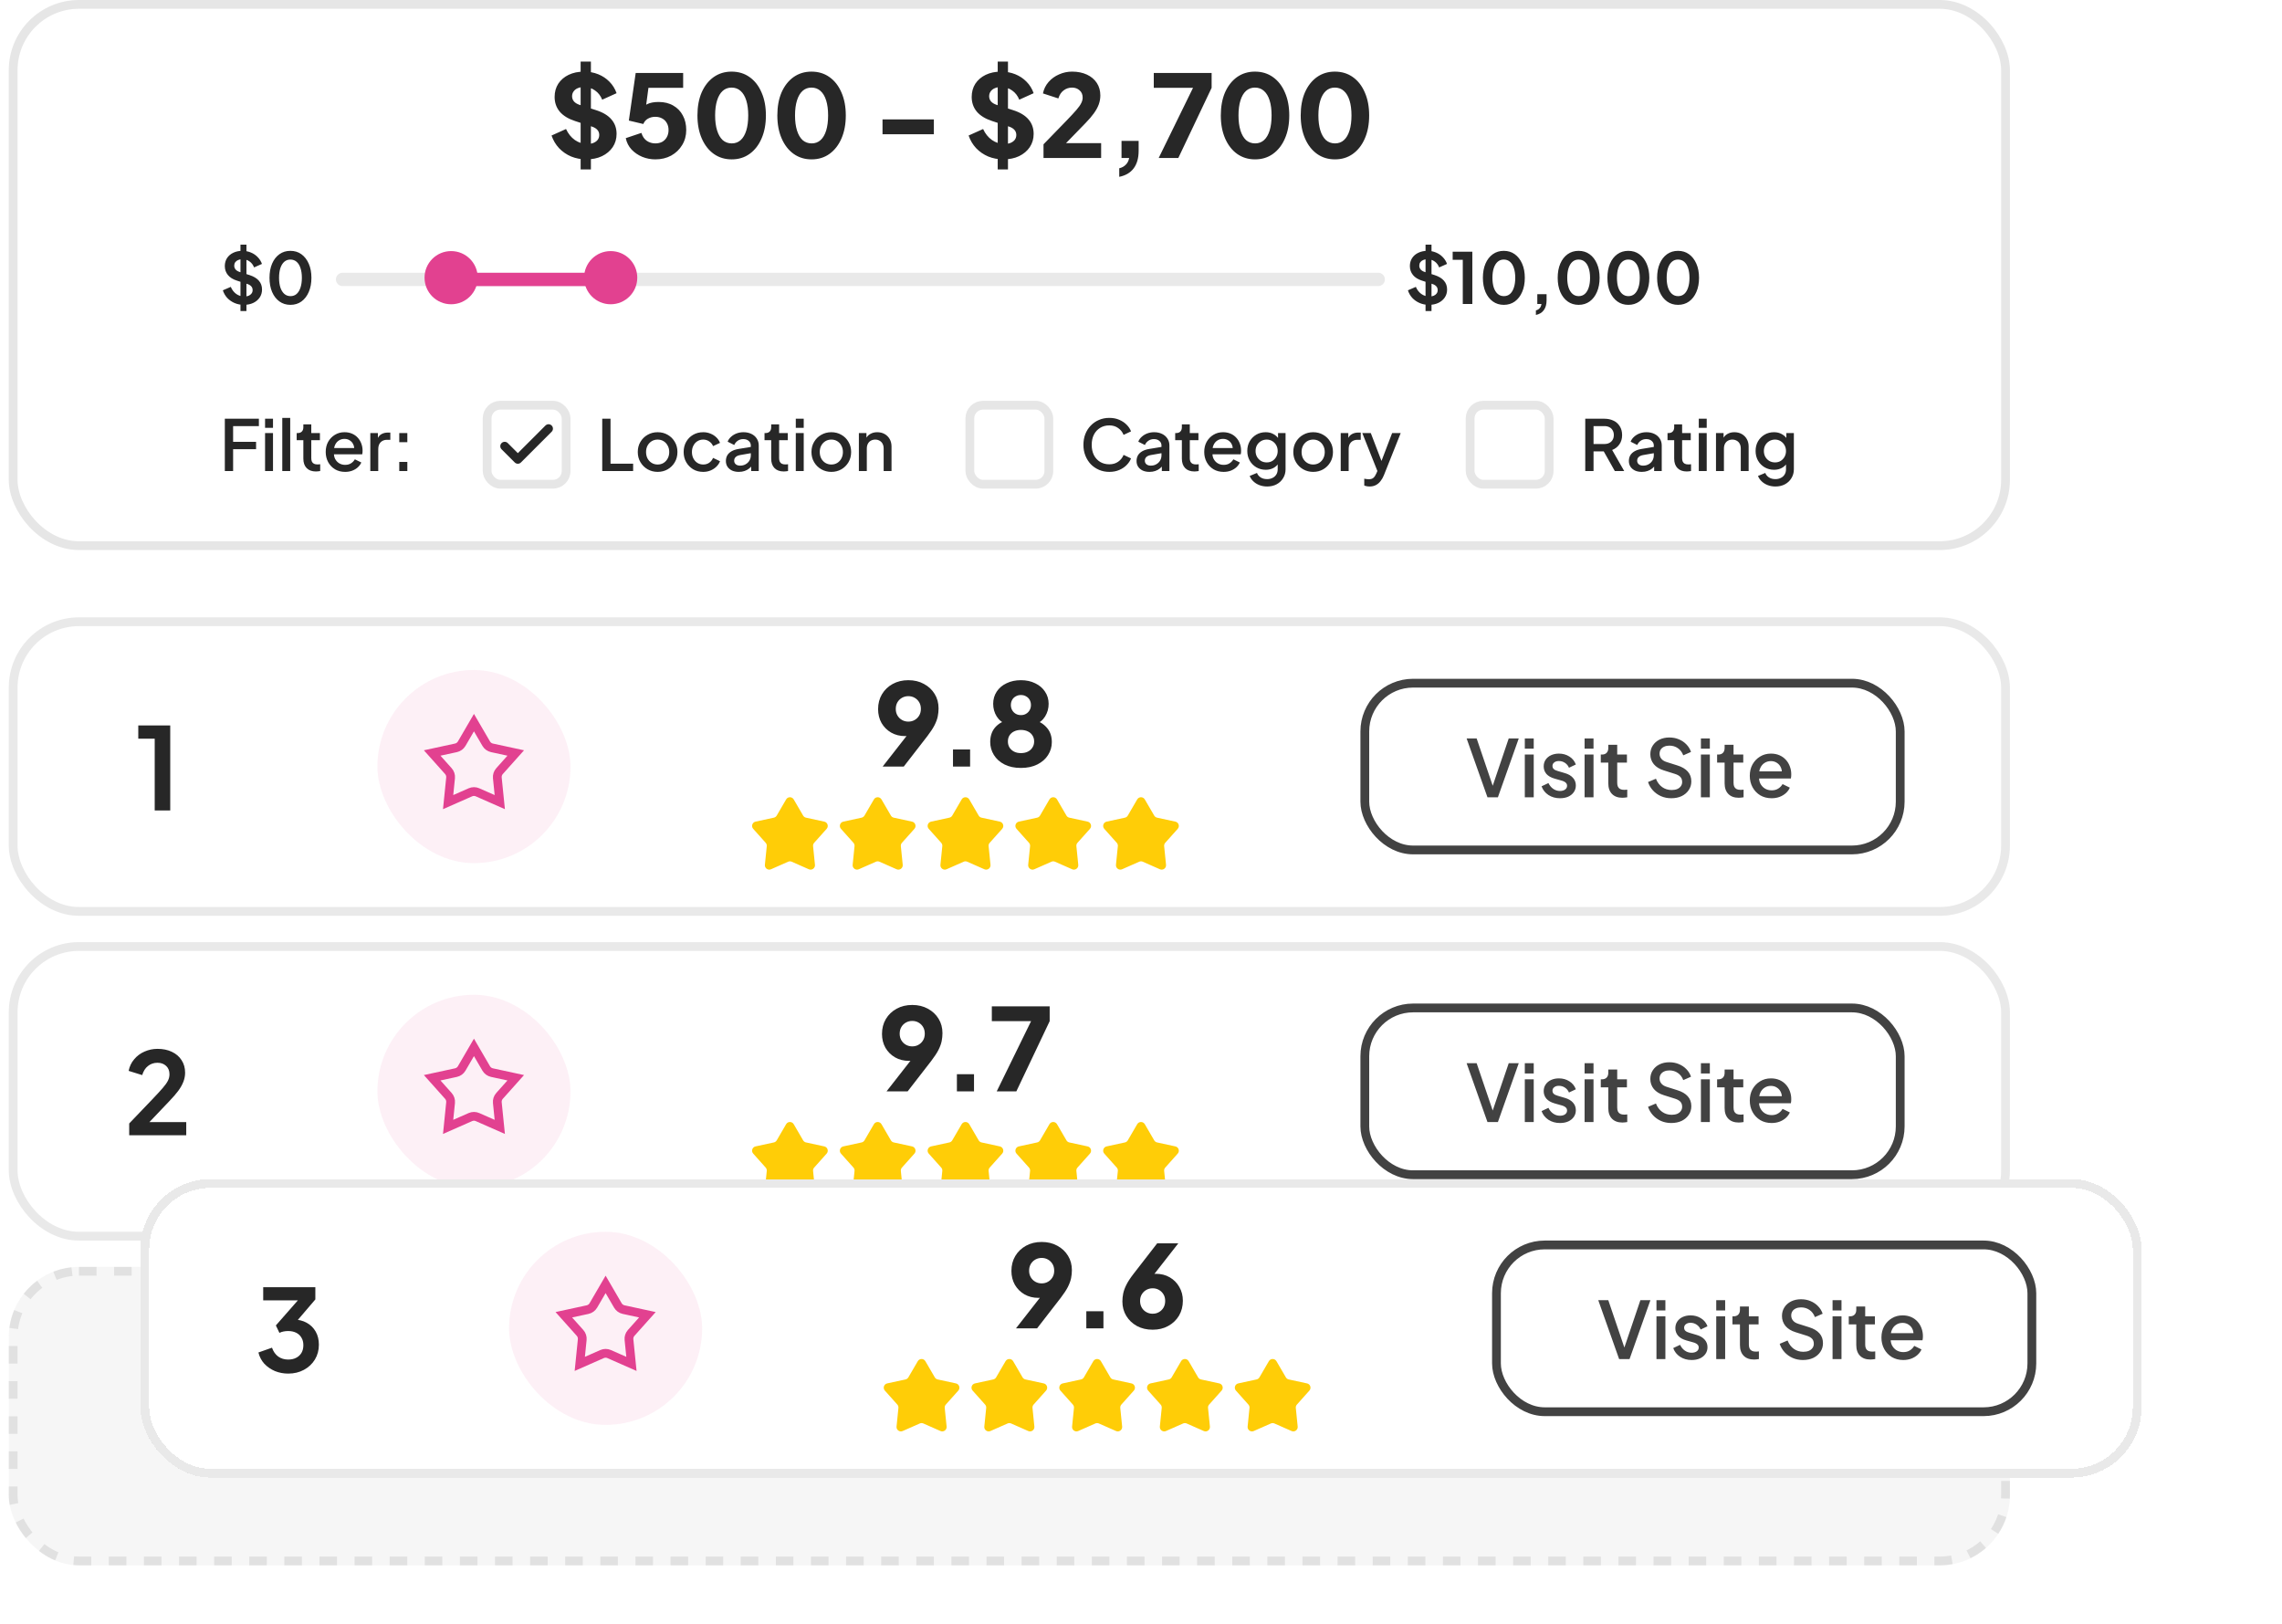 <svg width="260" height="185" viewBox="0 0 260 185" fill="none" xmlns="http://www.w3.org/2000/svg">
<rect x="1" y="70.332" width="228" height="34" rx="8" fill="white"/>
<rect x="1.5" y="70.832" width="227" height="33" rx="7.5" stroke="#272727" stroke-opacity="0.1"/>
<path d="M17.627 92.332V84.155H15.755V82.647H19.395V92.332H17.627Z" fill="#272727"/>
<rect x="43" y="76.332" width="22" height="22" rx="11" fill="#E24190" fill-opacity="0.08"/>
<path d="M54 82.326L55.397 84.724C55.538 84.966 55.775 85.138 56.049 85.198L58.761 85.785L56.912 87.854C56.725 88.064 56.635 88.342 56.663 88.621L56.943 91.382L54.403 90.263C54.146 90.15 53.854 90.15 53.597 90.263L51.057 91.382L51.337 88.621C51.365 88.342 51.275 88.064 51.088 87.854L49.239 85.785L51.951 85.198C52.225 85.138 52.462 84.966 52.603 84.724L54 82.326Z" stroke="#E24190"/>
<path d="M100.565 87.332L103.828 83.159L104.153 83.614C104.032 83.666 103.915 83.714 103.802 83.757C103.698 83.792 103.59 83.818 103.477 83.835C103.365 83.852 103.248 83.861 103.126 83.861C102.528 83.861 101.995 83.727 101.527 83.458C101.068 83.189 100.704 82.825 100.435 82.366C100.175 81.898 100.045 81.374 100.045 80.793C100.045 80.152 100.193 79.584 100.487 79.09C100.782 78.596 101.189 78.206 101.709 77.92C102.229 77.634 102.823 77.491 103.49 77.491C104.166 77.491 104.76 77.634 105.271 77.92C105.791 78.197 106.199 78.579 106.493 79.064C106.788 79.541 106.935 80.087 106.935 80.702C106.935 81.005 106.905 81.309 106.844 81.612C106.784 81.915 106.662 82.249 106.48 82.613C106.298 82.968 106.025 83.384 105.661 83.861L102.97 87.332H100.565ZM103.49 82.21C103.759 82.21 103.997 82.149 104.205 82.028C104.422 81.907 104.595 81.738 104.725 81.521C104.855 81.304 104.92 81.053 104.92 80.767C104.92 80.472 104.855 80.217 104.725 80C104.595 79.783 104.422 79.614 104.205 79.493C103.997 79.372 103.759 79.311 103.49 79.311C103.23 79.311 102.992 79.372 102.775 79.493C102.559 79.614 102.385 79.783 102.255 80C102.125 80.217 102.06 80.472 102.06 80.767C102.06 81.053 102.125 81.304 102.255 81.521C102.385 81.738 102.559 81.907 102.775 82.028C102.992 82.149 103.23 82.21 103.49 82.21ZM108.579 87.332V85.382H110.529V87.332H108.579ZM116.317 87.488C115.589 87.488 114.961 87.354 114.432 87.085C113.912 86.816 113.513 86.457 113.236 86.006C112.959 85.555 112.82 85.066 112.82 84.537C112.82 83.904 112.985 83.376 113.314 82.951C113.652 82.526 114.146 82.206 114.796 81.989L114.666 82.483C114.207 82.344 113.838 82.058 113.561 81.625C113.292 81.192 113.158 80.711 113.158 80.182C113.158 79.662 113.292 79.198 113.561 78.791C113.83 78.384 114.202 78.067 114.679 77.842C115.156 77.608 115.702 77.491 116.317 77.491C116.932 77.491 117.474 77.608 117.942 77.842C118.419 78.067 118.791 78.384 119.06 78.791C119.337 79.198 119.476 79.662 119.476 80.182C119.476 80.711 119.342 81.192 119.073 81.625C118.804 82.058 118.436 82.349 117.968 82.496L117.851 81.976C118.501 82.219 118.995 82.552 119.333 82.977C119.671 83.393 119.84 83.917 119.84 84.55C119.84 85.079 119.697 85.568 119.411 86.019C119.134 86.461 118.731 86.816 118.202 87.085C117.673 87.354 117.045 87.488 116.317 87.488ZM116.317 85.798C116.62 85.798 116.885 85.742 117.11 85.629C117.335 85.516 117.509 85.36 117.63 85.161C117.76 84.962 117.825 84.732 117.825 84.472C117.825 84.203 117.76 83.974 117.63 83.783C117.509 83.584 117.335 83.432 117.11 83.328C116.885 83.215 116.62 83.159 116.317 83.159C116.022 83.159 115.762 83.215 115.537 83.328C115.32 83.432 115.147 83.584 115.017 83.783C114.896 83.974 114.835 84.203 114.835 84.472C114.835 84.732 114.896 84.962 115.017 85.161C115.147 85.36 115.32 85.516 115.537 85.629C115.762 85.742 116.022 85.798 116.317 85.798ZM116.317 81.469C116.551 81.469 116.75 81.417 116.915 81.313C117.088 81.209 117.223 81.07 117.318 80.897C117.413 80.724 117.461 80.533 117.461 80.325C117.461 80.108 117.413 79.913 117.318 79.74C117.223 79.567 117.088 79.432 116.915 79.337C116.75 79.233 116.551 79.181 116.317 79.181C116.092 79.181 115.892 79.233 115.719 79.337C115.546 79.432 115.411 79.567 115.316 79.74C115.221 79.913 115.173 80.108 115.173 80.325C115.173 80.533 115.221 80.724 115.316 80.897C115.411 81.07 115.546 81.209 115.719 81.313C115.892 81.417 116.092 81.469 116.317 81.469Z" fill="#272727"/>
<path d="M89.568 91.074C89.761 90.743 90.239 90.743 90.432 91.074L91.505 92.917C91.576 93.038 91.695 93.124 91.832 93.154L93.916 93.605C94.291 93.686 94.439 94.141 94.183 94.427L92.762 96.017C92.669 96.122 92.624 96.261 92.638 96.401L92.853 98.523C92.891 98.904 92.504 99.186 92.153 99.031L90.202 98.171C90.073 98.114 89.927 98.114 89.798 98.171L87.847 99.031C87.496 99.186 87.109 98.904 87.147 98.523L87.362 96.401C87.376 96.261 87.331 96.122 87.238 96.017L85.817 94.427C85.561 94.141 85.709 93.686 86.084 93.605L88.168 93.154C88.305 93.124 88.424 93.038 88.495 92.917L89.568 91.074Z" fill="#FFCD07"/>
<path d="M99.568 91.074C99.761 90.743 100.239 90.743 100.432 91.074L101.506 92.917C101.576 93.038 101.695 93.124 101.832 93.154L103.916 93.605C104.291 93.686 104.439 94.141 104.183 94.427L102.762 96.017C102.669 96.122 102.623 96.261 102.638 96.401L102.852 98.523C102.891 98.904 102.504 99.186 102.153 99.031L100.202 98.171C100.073 98.114 99.927 98.114 99.798 98.171L97.847 99.031C97.496 99.186 97.109 98.904 97.147 98.523L97.362 96.401C97.376 96.261 97.331 96.122 97.238 96.017L95.817 94.427C95.561 94.141 95.709 93.686 96.084 93.605L98.168 93.154C98.305 93.124 98.424 93.038 98.495 92.917L99.568 91.074Z" fill="#FFCD07"/>
<path d="M109.568 91.074C109.761 90.743 110.239 90.743 110.432 91.074L111.506 92.917C111.576 93.038 111.695 93.124 111.832 93.154L113.916 93.605C114.291 93.686 114.439 94.141 114.183 94.427L112.762 96.017C112.669 96.122 112.623 96.261 112.638 96.401L112.852 98.523C112.891 98.904 112.504 99.186 112.153 99.031L110.202 98.171C110.073 98.114 109.927 98.114 109.798 98.171L107.847 99.031C107.496 99.186 107.109 98.904 107.148 98.523L107.362 96.401C107.377 96.261 107.331 96.122 107.238 96.017L105.817 94.427C105.561 94.141 105.709 93.686 106.084 93.605L108.168 93.154C108.305 93.124 108.424 93.038 108.494 92.917L109.568 91.074Z" fill="#FFCD07"/>
<path d="M119.568 91.074C119.761 90.743 120.239 90.743 120.432 91.074L121.506 92.917C121.576 93.038 121.695 93.124 121.832 93.154L123.916 93.605C124.291 93.686 124.439 94.141 124.183 94.427L122.762 96.017C122.669 96.122 122.623 96.261 122.638 96.401L122.852 98.523C122.891 98.904 122.504 99.186 122.153 99.031L120.202 98.171C120.073 98.114 119.927 98.114 119.798 98.171L117.847 99.031C117.496 99.186 117.109 98.904 117.148 98.523L117.362 96.401C117.377 96.261 117.331 96.122 117.238 96.017L115.817 94.427C115.561 94.141 115.709 93.686 116.084 93.605L118.168 93.154C118.305 93.124 118.424 93.038 118.494 92.917L119.568 91.074Z" fill="#FFCD07"/>
<path d="M129.568 91.074C129.761 90.743 130.239 90.743 130.432 91.074L131.506 92.917C131.576 93.038 131.695 93.124 131.832 93.154L133.916 93.605C134.291 93.686 134.439 94.141 134.183 94.427L132.762 96.017C132.669 96.122 132.623 96.261 132.638 96.401L132.852 98.523C132.891 98.904 132.504 99.186 132.153 99.031L130.202 98.171C130.073 98.114 129.927 98.114 129.798 98.171L127.847 99.031C127.496 99.186 127.109 98.904 127.148 98.523L127.362 96.401C127.377 96.261 127.331 96.122 127.238 96.017L125.817 94.427C125.561 94.141 125.709 93.686 126.084 93.605L128.168 93.154C128.305 93.124 128.424 93.038 128.494 92.917L129.568 91.074Z" fill="#FFCD07"/>
<rect x="155.5" y="77.832" width="61" height="19" rx="5.5" fill="white"/>
<rect x="155.5" y="77.832" width="61" height="19" rx="5.5" stroke="#424242"/>
<path d="M169.475 90.832L167.099 84.127H168.242L170.186 89.851H169.961L171.896 84.127H173.039L170.663 90.832H169.475ZM173.729 90.832V85.963H174.746V90.832H173.729ZM173.729 85.297V84.127H174.746V85.297H173.729ZM177.735 90.94C177.237 90.94 176.799 90.817 176.421 90.571C176.049 90.325 175.788 89.995 175.638 89.581L176.421 89.212C176.553 89.488 176.733 89.707 176.961 89.869C177.195 90.031 177.453 90.112 177.735 90.112C177.975 90.112 178.17 90.058 178.32 89.95C178.47 89.842 178.545 89.695 178.545 89.509C178.545 89.389 178.512 89.293 178.446 89.221C178.38 89.143 178.296 89.08 178.194 89.032C178.098 88.984 177.999 88.948 177.897 88.924L177.132 88.708C176.712 88.588 176.397 88.408 176.187 88.168C175.983 87.922 175.881 87.637 175.881 87.313C175.881 87.019 175.956 86.764 176.106 86.548C176.256 86.326 176.463 86.155 176.727 86.035C176.991 85.915 177.288 85.855 177.618 85.855C178.062 85.855 178.458 85.966 178.806 86.188C179.154 86.404 179.4 86.707 179.544 87.097L178.761 87.466C178.665 87.232 178.512 87.046 178.302 86.908C178.098 86.77 177.867 86.701 177.609 86.701C177.387 86.701 177.21 86.755 177.078 86.863C176.946 86.965 176.88 87.1 176.88 87.268C176.88 87.382 176.91 87.478 176.97 87.556C177.03 87.628 177.108 87.688 177.204 87.736C177.3 87.778 177.399 87.814 177.501 87.844L178.293 88.078C178.695 88.192 179.004 88.372 179.22 88.618C179.436 88.858 179.544 89.146 179.544 89.482C179.544 89.77 179.466 90.025 179.31 90.247C179.16 90.463 178.95 90.634 178.68 90.76C178.41 90.88 178.095 90.94 177.735 90.94ZM180.54 90.832V85.963H181.557V90.832H180.54ZM180.54 85.297V84.127H181.557V85.297H180.54ZM184.852 90.886C184.342 90.886 183.946 90.742 183.664 90.454C183.382 90.166 183.241 89.761 183.241 89.239V86.881H182.386V85.963H182.521C182.749 85.963 182.926 85.897 183.052 85.765C183.178 85.633 183.241 85.453 183.241 85.225V84.847H184.258V85.963H185.365V86.881H184.258V89.194C184.258 89.362 184.285 89.506 184.339 89.626C184.393 89.74 184.48 89.83 184.6 89.896C184.72 89.956 184.876 89.986 185.068 89.986C185.116 89.986 185.17 89.983 185.23 89.977C185.29 89.971 185.347 89.965 185.401 89.959V90.832C185.317 90.844 185.224 90.856 185.122 90.868C185.02 90.88 184.93 90.886 184.852 90.886ZM190.415 90.94C189.995 90.94 189.605 90.862 189.245 90.706C188.885 90.544 188.579 90.325 188.327 90.049C188.075 89.773 187.889 89.455 187.769 89.095L188.669 88.717C188.831 89.131 189.068 89.449 189.38 89.671C189.692 89.893 190.052 90.004 190.46 90.004C190.7 90.004 190.91 89.968 191.09 89.896C191.27 89.818 191.408 89.71 191.504 89.572C191.606 89.434 191.657 89.275 191.657 89.095C191.657 88.849 191.588 88.654 191.45 88.51C191.312 88.366 191.108 88.252 190.838 88.168L189.578 87.772C189.074 87.616 188.69 87.379 188.426 87.061C188.162 86.737 188.03 86.359 188.03 85.927C188.03 85.549 188.123 85.219 188.309 84.937C188.495 84.649 188.75 84.424 189.074 84.262C189.404 84.1 189.779 84.019 190.199 84.019C190.601 84.019 190.967 84.091 191.297 84.235C191.627 84.373 191.909 84.565 192.143 84.811C192.383 85.057 192.557 85.342 192.665 85.666L191.783 86.053C191.651 85.699 191.444 85.426 191.162 85.234C190.886 85.042 190.565 84.946 190.199 84.946C189.977 84.946 189.782 84.985 189.614 85.063C189.446 85.135 189.314 85.243 189.218 85.387C189.128 85.525 189.083 85.687 189.083 85.873C189.083 86.089 189.152 86.281 189.29 86.449C189.428 86.617 189.638 86.743 189.92 86.827L191.09 87.196C191.624 87.358 192.026 87.592 192.296 87.898C192.566 88.198 192.701 88.573 192.701 89.023C192.701 89.395 192.602 89.725 192.404 90.013C192.212 90.301 191.945 90.529 191.603 90.697C191.261 90.859 190.865 90.94 190.415 90.94ZM193.794 90.832V85.963H194.811V90.832H193.794ZM193.794 85.297V84.127H194.811V85.297H193.794ZM198.106 90.886C197.596 90.886 197.2 90.742 196.918 90.454C196.636 90.166 196.495 89.761 196.495 89.239V86.881H195.64V85.963H195.775C196.003 85.963 196.18 85.897 196.306 85.765C196.432 85.633 196.495 85.453 196.495 85.225V84.847H197.512V85.963H198.619V86.881H197.512V89.194C197.512 89.362 197.539 89.506 197.593 89.626C197.647 89.74 197.734 89.83 197.854 89.896C197.974 89.956 198.13 89.986 198.322 89.986C198.37 89.986 198.424 89.983 198.484 89.977C198.544 89.971 198.601 89.965 198.655 89.959V90.832C198.571 90.844 198.478 90.856 198.376 90.868C198.274 90.88 198.184 90.886 198.106 90.886ZM201.846 90.94C201.36 90.94 200.928 90.829 200.55 90.607C200.178 90.379 199.887 90.073 199.677 89.689C199.467 89.299 199.362 88.864 199.362 88.384C199.362 87.892 199.467 87.457 199.677 87.079C199.893 86.701 200.181 86.404 200.541 86.188C200.901 85.966 201.309 85.855 201.765 85.855C202.131 85.855 202.458 85.918 202.746 86.044C203.034 86.17 203.277 86.344 203.475 86.566C203.673 86.782 203.823 87.031 203.925 87.313C204.033 87.595 204.087 87.895 204.087 88.213C204.087 88.291 204.084 88.372 204.078 88.456C204.072 88.54 204.06 88.618 204.042 88.69H200.163V87.88H203.466L202.98 88.249C203.04 87.955 203.019 87.694 202.917 87.466C202.821 87.232 202.671 87.049 202.467 86.917C202.269 86.779 202.035 86.71 201.765 86.71C201.495 86.71 201.255 86.779 201.045 86.917C200.835 87.049 200.673 87.241 200.559 87.493C200.445 87.739 200.4 88.039 200.424 88.393C200.394 88.723 200.439 89.011 200.559 89.257C200.685 89.503 200.859 89.695 201.081 89.833C201.309 89.971 201.567 90.04 201.855 90.04C202.149 90.04 202.398 89.974 202.602 89.842C202.812 89.71 202.977 89.539 203.097 89.329L203.925 89.734C203.829 89.962 203.679 90.169 203.475 90.355C203.277 90.535 203.037 90.679 202.755 90.787C202.479 90.889 202.176 90.94 201.846 90.94Z" fill="#424242"/>
<rect x="1" y="107.332" width="228" height="34" rx="8" fill="white"/>
<rect x="1.5" y="107.832" width="227" height="33" rx="7.5" stroke="#272727" stroke-opacity="0.1"/>
<path d="M14.72 129.332V127.993L17.346 125.25C17.866 124.704 18.264 124.271 18.542 123.95C18.828 123.621 19.027 123.339 19.14 123.105C19.252 122.871 19.309 122.633 19.309 122.39C19.309 121.983 19.179 121.662 18.919 121.428C18.667 121.194 18.342 121.077 17.944 121.077C17.528 121.077 17.168 121.198 16.865 121.441C16.561 121.675 16.34 122.022 16.202 122.481L14.655 122C14.759 121.489 14.971 121.047 15.292 120.674C15.612 120.293 16.002 120.002 16.462 119.803C16.93 119.595 17.424 119.491 17.944 119.491C18.568 119.491 19.114 119.604 19.582 119.829C20.058 120.054 20.427 120.371 20.687 120.778C20.955 121.185 21.09 121.662 21.09 122.208C21.09 122.555 21.025 122.897 20.895 123.235C20.765 123.573 20.57 123.92 20.31 124.275C20.05 124.622 19.712 125.012 19.296 125.445L17.021 127.837H21.22V129.332H14.72Z" fill="#272727"/>
<rect x="43" y="113.332" width="22" height="22" rx="11" fill="#E24190" fill-opacity="0.08"/>
<path d="M54 119.325L55.397 121.724C55.538 121.966 55.775 122.138 56.049 122.198L58.761 122.785L56.912 124.854C56.725 125.064 56.635 125.342 56.663 125.621L56.943 128.382L54.403 127.263C54.146 127.15 53.854 127.15 53.597 127.263L51.057 128.382L51.337 125.621C51.365 125.342 51.275 125.064 51.088 124.854L49.239 122.785L51.951 122.198C52.225 122.138 52.462 121.966 52.603 121.724L54 119.325Z" stroke="#E24190"/>
<path d="M101.01 124.332L104.273 120.159L104.598 120.614C104.476 120.666 104.359 120.714 104.247 120.757C104.143 120.792 104.034 120.818 103.922 120.835C103.809 120.852 103.692 120.861 103.571 120.861C102.973 120.861 102.44 120.727 101.972 120.458C101.512 120.189 101.148 119.825 100.88 119.366C100.62 118.898 100.49 118.374 100.49 117.793C100.49 117.152 100.637 116.584 100.932 116.09C101.226 115.596 101.634 115.206 102.154 114.92C102.674 114.634 103.267 114.491 103.935 114.491C104.611 114.491 105.204 114.634 105.716 114.92C106.236 115.197 106.643 115.579 106.938 116.064C107.232 116.541 107.38 117.087 107.38 117.702C107.38 118.005 107.349 118.309 107.289 118.612C107.228 118.915 107.107 119.249 106.925 119.613C106.743 119.968 106.47 120.384 106.106 120.861L103.415 124.332H101.01ZM103.935 119.21C104.203 119.21 104.442 119.149 104.65 119.028C104.866 118.907 105.04 118.738 105.17 118.521C105.3 118.304 105.365 118.053 105.365 117.767C105.365 117.472 105.3 117.217 105.17 117C105.04 116.783 104.866 116.614 104.65 116.493C104.442 116.372 104.203 116.311 103.935 116.311C103.675 116.311 103.436 116.372 103.22 116.493C103.003 116.614 102.83 116.783 102.7 117C102.57 117.217 102.505 117.472 102.505 117.767C102.505 118.053 102.57 118.304 102.7 118.521C102.83 118.738 103.003 118.907 103.22 119.028C103.436 119.149 103.675 119.21 103.935 119.21ZM109.024 124.332V122.382H110.974V124.332H109.024ZM113.563 124.332L117.476 116.337H113.004V114.647H119.595V116.337L115.799 124.332H113.563Z" fill="#272727"/>
<path d="M89.568 128.074C89.761 127.743 90.239 127.743 90.432 128.074L91.505 129.917C91.576 130.038 91.695 130.124 91.832 130.154L93.916 130.605C94.291 130.686 94.439 131.141 94.183 131.427L92.762 133.018C92.669 133.122 92.624 133.261 92.638 133.401L92.853 135.523C92.891 135.904 92.504 136.185 92.153 136.031L90.202 135.171C90.073 135.114 89.927 135.114 89.798 135.171L87.847 136.031C87.496 136.185 87.109 135.904 87.147 135.523L87.362 133.401C87.376 133.261 87.331 133.122 87.238 133.018L85.817 131.427C85.561 131.141 85.709 130.686 86.084 130.605L88.168 130.154C88.305 130.124 88.424 130.038 88.495 129.917L89.568 128.074Z" fill="#FFCD07"/>
<path d="M99.568 128.074C99.761 127.743 100.239 127.743 100.432 128.074L101.506 129.917C101.576 130.038 101.695 130.124 101.832 130.154L103.916 130.605C104.291 130.686 104.439 131.141 104.183 131.427L102.762 133.018C102.669 133.122 102.623 133.261 102.638 133.401L102.852 135.523C102.891 135.904 102.504 136.185 102.153 136.031L100.202 135.171C100.073 135.114 99.927 135.114 99.798 135.171L97.847 136.031C97.496 136.185 97.109 135.904 97.147 135.523L97.362 133.401C97.376 133.261 97.331 133.122 97.238 133.018L95.817 131.427C95.561 131.141 95.709 130.686 96.084 130.605L98.168 130.154C98.305 130.124 98.424 130.038 98.495 129.917L99.568 128.074Z" fill="#FFCD07"/>
<path d="M109.568 128.074C109.761 127.743 110.239 127.743 110.432 128.074L111.506 129.917C111.576 130.038 111.695 130.124 111.832 130.154L113.916 130.605C114.291 130.686 114.439 131.141 114.183 131.427L112.762 133.018C112.669 133.122 112.623 133.261 112.638 133.401L112.852 135.523C112.891 135.904 112.504 136.185 112.153 136.031L110.202 135.171C110.073 135.114 109.927 135.114 109.798 135.171L107.847 136.031C107.496 136.185 107.109 135.904 107.148 135.523L107.362 133.401C107.377 133.261 107.331 133.122 107.238 133.018L105.817 131.427C105.561 131.141 105.709 130.686 106.084 130.605L108.168 130.154C108.305 130.124 108.424 130.038 108.494 129.917L109.568 128.074Z" fill="#FFCD07"/>
<path d="M119.568 128.074C119.761 127.743 120.239 127.743 120.432 128.074L121.506 129.917C121.576 130.038 121.695 130.124 121.832 130.154L123.916 130.605C124.291 130.686 124.439 131.141 124.183 131.427L122.762 133.018C122.669 133.122 122.623 133.261 122.638 133.401L122.852 135.523C122.891 135.904 122.504 136.185 122.153 136.031L120.202 135.171C120.073 135.114 119.927 135.114 119.798 135.171L117.847 136.031C117.496 136.185 117.109 135.904 117.148 135.523L117.362 133.401C117.377 133.261 117.331 133.122 117.238 133.018L115.817 131.427C115.561 131.141 115.709 130.686 116.084 130.605L118.168 130.154C118.305 130.124 118.424 130.038 118.494 129.917L119.568 128.074Z" fill="#FFCD07"/>
<path d="M129.568 128.074C129.761 127.743 130.239 127.743 130.432 128.074L131.506 129.917C131.576 130.038 131.695 130.124 131.832 130.154L133.916 130.605C134.291 130.686 134.439 131.141 134.183 131.427L132.762 133.018C132.669 133.122 132.623 133.261 132.638 133.401L132.852 135.523C132.891 135.904 132.504 136.185 132.153 136.031L130.202 135.171C130.073 135.114 129.927 135.114 129.798 135.171L127.847 136.031C127.496 136.185 127.109 135.904 127.148 135.523L127.362 133.401C127.377 133.261 127.331 133.122 127.238 133.018L125.817 131.427C125.561 131.141 125.709 130.686 126.084 130.605L128.168 130.154C128.305 130.124 128.424 130.038 128.494 129.917L129.568 128.074Z" fill="#FFCD07"/>
<rect x="155.5" y="114.832" width="61" height="19" rx="5.5" fill="white"/>
<rect x="155.5" y="114.832" width="61" height="19" rx="5.5" stroke="#424242"/>
<path d="M169.475 127.832L167.099 121.127H168.242L170.186 126.851H169.961L171.896 121.127H173.039L170.663 127.832H169.475ZM173.729 127.832V122.963H174.746V127.832H173.729ZM173.729 122.297V121.127H174.746V122.297H173.729ZM177.735 127.94C177.237 127.94 176.799 127.817 176.421 127.571C176.049 127.325 175.788 126.995 175.638 126.581L176.421 126.212C176.553 126.488 176.733 126.707 176.961 126.869C177.195 127.031 177.453 127.112 177.735 127.112C177.975 127.112 178.17 127.058 178.32 126.95C178.47 126.842 178.545 126.695 178.545 126.509C178.545 126.389 178.512 126.293 178.446 126.221C178.38 126.143 178.296 126.08 178.194 126.032C178.098 125.984 177.999 125.948 177.897 125.924L177.132 125.708C176.712 125.588 176.397 125.408 176.187 125.168C175.983 124.922 175.881 124.637 175.881 124.313C175.881 124.019 175.956 123.764 176.106 123.548C176.256 123.326 176.463 123.155 176.727 123.035C176.991 122.915 177.288 122.855 177.618 122.855C178.062 122.855 178.458 122.966 178.806 123.188C179.154 123.404 179.4 123.707 179.544 124.097L178.761 124.466C178.665 124.232 178.512 124.046 178.302 123.908C178.098 123.77 177.867 123.701 177.609 123.701C177.387 123.701 177.21 123.755 177.078 123.863C176.946 123.965 176.88 124.1 176.88 124.268C176.88 124.382 176.91 124.478 176.97 124.556C177.03 124.628 177.108 124.688 177.204 124.736C177.3 124.778 177.399 124.814 177.501 124.844L178.293 125.078C178.695 125.192 179.004 125.372 179.22 125.618C179.436 125.858 179.544 126.146 179.544 126.482C179.544 126.77 179.466 127.025 179.31 127.247C179.16 127.463 178.95 127.634 178.68 127.76C178.41 127.88 178.095 127.94 177.735 127.94ZM180.54 127.832V122.963H181.557V127.832H180.54ZM180.54 122.297V121.127H181.557V122.297H180.54ZM184.852 127.886C184.342 127.886 183.946 127.742 183.664 127.454C183.382 127.166 183.241 126.761 183.241 126.239V123.881H182.386V122.963H182.521C182.749 122.963 182.926 122.897 183.052 122.765C183.178 122.633 183.241 122.453 183.241 122.225V121.847H184.258V122.963H185.365V123.881H184.258V126.194C184.258 126.362 184.285 126.506 184.339 126.626C184.393 126.74 184.48 126.83 184.6 126.896C184.72 126.956 184.876 126.986 185.068 126.986C185.116 126.986 185.17 126.983 185.23 126.977C185.29 126.971 185.347 126.965 185.401 126.959V127.832C185.317 127.844 185.224 127.856 185.122 127.868C185.02 127.88 184.93 127.886 184.852 127.886ZM190.415 127.94C189.995 127.94 189.605 127.862 189.245 127.706C188.885 127.544 188.579 127.325 188.327 127.049C188.075 126.773 187.889 126.455 187.769 126.095L188.669 125.717C188.831 126.131 189.068 126.449 189.38 126.671C189.692 126.893 190.052 127.004 190.46 127.004C190.7 127.004 190.91 126.968 191.09 126.896C191.27 126.818 191.408 126.71 191.504 126.572C191.606 126.434 191.657 126.275 191.657 126.095C191.657 125.849 191.588 125.654 191.45 125.51C191.312 125.366 191.108 125.252 190.838 125.168L189.578 124.772C189.074 124.616 188.69 124.379 188.426 124.061C188.162 123.737 188.03 123.359 188.03 122.927C188.03 122.549 188.123 122.219 188.309 121.937C188.495 121.649 188.75 121.424 189.074 121.262C189.404 121.1 189.779 121.019 190.199 121.019C190.601 121.019 190.967 121.091 191.297 121.235C191.627 121.373 191.909 121.565 192.143 121.811C192.383 122.057 192.557 122.342 192.665 122.666L191.783 123.053C191.651 122.699 191.444 122.426 191.162 122.234C190.886 122.042 190.565 121.946 190.199 121.946C189.977 121.946 189.782 121.985 189.614 122.063C189.446 122.135 189.314 122.243 189.218 122.387C189.128 122.525 189.083 122.687 189.083 122.873C189.083 123.089 189.152 123.281 189.29 123.449C189.428 123.617 189.638 123.743 189.92 123.827L191.09 124.196C191.624 124.358 192.026 124.592 192.296 124.898C192.566 125.198 192.701 125.573 192.701 126.023C192.701 126.395 192.602 126.725 192.404 127.013C192.212 127.301 191.945 127.529 191.603 127.697C191.261 127.859 190.865 127.94 190.415 127.94ZM193.794 127.832V122.963H194.811V127.832H193.794ZM193.794 122.297V121.127H194.811V122.297H193.794ZM198.106 127.886C197.596 127.886 197.2 127.742 196.918 127.454C196.636 127.166 196.495 126.761 196.495 126.239V123.881H195.64V122.963H195.775C196.003 122.963 196.18 122.897 196.306 122.765C196.432 122.633 196.495 122.453 196.495 122.225V121.847H197.512V122.963H198.619V123.881H197.512V126.194C197.512 126.362 197.539 126.506 197.593 126.626C197.647 126.74 197.734 126.83 197.854 126.896C197.974 126.956 198.13 126.986 198.322 126.986C198.37 126.986 198.424 126.983 198.484 126.977C198.544 126.971 198.601 126.965 198.655 126.959V127.832C198.571 127.844 198.478 127.856 198.376 127.868C198.274 127.88 198.184 127.886 198.106 127.886ZM201.846 127.94C201.36 127.94 200.928 127.829 200.55 127.607C200.178 127.379 199.887 127.073 199.677 126.689C199.467 126.299 199.362 125.864 199.362 125.384C199.362 124.892 199.467 124.457 199.677 124.079C199.893 123.701 200.181 123.404 200.541 123.188C200.901 122.966 201.309 122.855 201.765 122.855C202.131 122.855 202.458 122.918 202.746 123.044C203.034 123.17 203.277 123.344 203.475 123.566C203.673 123.782 203.823 124.031 203.925 124.313C204.033 124.595 204.087 124.895 204.087 125.213C204.087 125.291 204.084 125.372 204.078 125.456C204.072 125.54 204.06 125.618 204.042 125.69H200.163V124.88H203.466L202.98 125.249C203.04 124.955 203.019 124.694 202.917 124.466C202.821 124.232 202.671 124.049 202.467 123.917C202.269 123.779 202.035 123.71 201.765 123.71C201.495 123.71 201.255 123.779 201.045 123.917C200.835 124.049 200.673 124.241 200.559 124.493C200.445 124.739 200.4 125.039 200.424 125.393C200.394 125.723 200.439 126.011 200.559 126.257C200.685 126.503 200.859 126.695 201.081 126.833C201.309 126.971 201.567 127.04 201.855 127.04C202.149 127.04 202.398 126.974 202.602 126.842C202.812 126.71 202.977 126.539 203.097 126.329L203.925 126.734C203.829 126.962 203.679 127.169 203.475 127.355C203.277 127.535 203.037 127.679 202.755 127.787C202.479 127.889 202.176 127.94 201.846 127.94Z" fill="#424242"/>
<rect x="1" y="144.332" width="228" height="34" rx="8" fill="#EFEFEF" fill-opacity="0.5"/>
<rect x="1.5" y="144.832" width="227" height="33" rx="7.5" stroke="#272727" stroke-opacity="0.1" stroke-dasharray="2 2"/>
<g filter="url(#filter0_d_331_8275)">
<rect x="16" y="130.332" width="228" height="34" rx="8" fill="white" shape-rendering="crispEdges"/>
<rect x="16.5" y="130.832" width="227" height="33" rx="7.5" stroke="#272727" stroke-opacity="0.1" shape-rendering="crispEdges"/>
<path d="M32.835 152.488C32.307 152.488 31.804 152.393 31.327 152.202C30.859 152.003 30.456 151.725 30.118 151.37C29.789 151.006 29.564 150.577 29.442 150.083L30.989 149.537C31.145 149.979 31.384 150.317 31.704 150.551C32.025 150.776 32.402 150.889 32.835 150.889C33.182 150.889 33.481 150.824 33.732 150.694C33.992 150.564 34.196 150.378 34.343 150.135C34.491 149.884 34.564 149.589 34.564 149.251C34.564 148.913 34.491 148.627 34.343 148.393C34.205 148.15 34.005 147.964 33.745 147.834C33.485 147.704 33.178 147.639 32.822 147.639C32.658 147.639 32.484 147.656 32.302 147.691C32.129 147.726 31.973 147.778 31.834 147.847L31.431 147.002L33.94 144.142H29.988V142.647H35.929V144.038L33.407 146.989L33.433 146.326C34.014 146.335 34.521 146.46 34.954 146.703C35.388 146.946 35.726 147.279 35.968 147.704C36.211 148.129 36.332 148.627 36.332 149.199C36.332 149.823 36.181 150.386 35.877 150.889C35.574 151.383 35.158 151.773 34.629 152.059C34.101 152.345 33.503 152.488 32.835 152.488Z" fill="#272727"/>
<rect x="58" y="136.332" width="22" height="22" rx="11" fill="#E24190" fill-opacity="0.08"/>
<path d="M69 142.325L70.397 144.724C70.538 144.966 70.775 145.138 71.049 145.198L73.761 145.785L71.912 147.854C71.725 148.064 71.635 148.342 71.663 148.621L71.943 151.382L69.403 150.263C69.146 150.15 68.854 150.15 68.597 150.263L66.057 151.382L66.337 148.621C66.365 148.342 66.275 148.064 66.088 147.854L64.239 145.785L66.951 145.198C67.225 145.138 67.462 144.966 67.603 144.724L69 142.325Z" stroke="#E24190"/>
<path d="M115.756 147.332L119.019 143.159L119.344 143.614C119.223 143.666 119.106 143.714 118.993 143.757C118.889 143.792 118.781 143.818 118.668 143.835C118.555 143.852 118.438 143.861 118.317 143.861C117.719 143.861 117.186 143.727 116.718 143.458C116.259 143.189 115.895 142.825 115.626 142.366C115.366 141.898 115.236 141.374 115.236 140.793C115.236 140.152 115.383 139.584 115.678 139.09C115.973 138.596 116.38 138.206 116.9 137.92C117.42 137.634 118.014 137.491 118.681 137.491C119.357 137.491 119.951 137.634 120.462 137.92C120.982 138.197 121.389 138.579 121.684 139.064C121.979 139.541 122.126 140.087 122.126 140.702C122.126 141.005 122.096 141.309 122.035 141.612C121.974 141.915 121.853 142.249 121.671 142.613C121.489 142.968 121.216 143.384 120.852 143.861L118.161 147.332H115.756ZM118.681 142.21C118.95 142.21 119.188 142.149 119.396 142.028C119.613 141.907 119.786 141.738 119.916 141.521C120.046 141.304 120.111 141.053 120.111 140.767C120.111 140.472 120.046 140.217 119.916 140C119.786 139.783 119.613 139.614 119.396 139.493C119.188 139.372 118.95 139.311 118.681 139.311C118.421 139.311 118.183 139.372 117.966 139.493C117.749 139.614 117.576 139.783 117.446 140C117.316 140.217 117.251 140.472 117.251 140.767C117.251 141.053 117.316 141.304 117.446 141.521C117.576 141.738 117.749 141.907 117.966 142.028C118.183 142.149 118.421 142.21 118.681 142.21ZM123.77 147.332V145.382H125.72V147.332H123.77ZM131.325 147.488C130.658 147.488 130.064 147.349 129.544 147.072C129.024 146.786 128.617 146.4 128.322 145.915C128.028 145.43 127.88 144.884 127.88 144.277C127.88 143.974 127.911 143.67 127.971 143.367C128.032 143.064 128.153 142.73 128.335 142.366C128.517 142.002 128.79 141.586 129.154 141.118L131.845 137.647H134.25L130.987 141.82L130.662 141.365C130.784 141.304 130.901 141.257 131.013 141.222C131.126 141.187 131.234 141.161 131.338 141.144C131.451 141.127 131.568 141.118 131.689 141.118C132.287 141.118 132.816 141.252 133.275 141.521C133.743 141.79 134.107 142.158 134.367 142.626C134.636 143.085 134.77 143.605 134.77 144.186C134.77 144.819 134.623 145.386 134.328 145.889C134.034 146.383 133.626 146.773 133.106 147.059C132.595 147.345 132.001 147.488 131.325 147.488ZM131.325 145.668C131.594 145.668 131.832 145.607 132.04 145.486C132.257 145.365 132.43 145.196 132.56 144.979C132.69 144.754 132.755 144.498 132.755 144.212C132.755 143.917 132.69 143.666 132.56 143.458C132.43 143.241 132.257 143.072 132.04 142.951C131.832 142.83 131.594 142.769 131.325 142.769C131.065 142.769 130.827 142.83 130.61 142.951C130.394 143.072 130.22 143.241 130.09 143.458C129.96 143.666 129.895 143.917 129.895 144.212C129.895 144.498 129.96 144.754 130.09 144.979C130.22 145.196 130.394 145.365 130.61 145.486C130.827 145.607 131.065 145.668 131.325 145.668Z" fill="#272727"/>
<path d="M104.568 151.074C104.761 150.743 105.239 150.743 105.432 151.074L106.506 152.917C106.576 153.038 106.695 153.124 106.832 153.154L108.916 153.605C109.291 153.686 109.439 154.141 109.183 154.427L107.762 156.018C107.669 156.122 107.623 156.261 107.638 156.401L107.852 158.523C107.891 158.904 107.504 159.185 107.153 159.031L105.202 158.171C105.073 158.114 104.927 158.114 104.798 158.171L102.847 159.031C102.496 159.185 102.109 158.904 102.148 158.523L102.362 156.401C102.377 156.261 102.331 156.122 102.238 156.018L100.817 154.427C100.561 154.141 100.709 153.686 101.084 153.605L103.168 153.154C103.305 153.124 103.424 153.038 103.494 152.917L104.568 151.074Z" fill="#FFCD07"/>
<path d="M114.568 151.074C114.761 150.743 115.239 150.743 115.432 151.074L116.506 152.917C116.576 153.038 116.695 153.124 116.832 153.154L118.916 153.605C119.291 153.686 119.439 154.141 119.183 154.427L117.762 156.018C117.669 156.122 117.623 156.261 117.638 156.401L117.852 158.523C117.891 158.904 117.504 159.185 117.153 159.031L115.202 158.171C115.073 158.114 114.927 158.114 114.798 158.171L112.847 159.031C112.496 159.185 112.109 158.904 112.148 158.523L112.362 156.401C112.377 156.261 112.331 156.122 112.238 156.018L110.817 154.427C110.561 154.141 110.709 153.686 111.084 153.605L113.168 153.154C113.305 153.124 113.424 153.038 113.494 152.917L114.568 151.074Z" fill="#FFCD07"/>
<path d="M124.568 151.074C124.761 150.743 125.239 150.743 125.432 151.074L126.506 152.917C126.576 153.038 126.695 153.124 126.832 153.154L128.916 153.605C129.291 153.686 129.439 154.141 129.183 154.427L127.762 156.018C127.669 156.122 127.623 156.261 127.638 156.401L127.852 158.523C127.891 158.904 127.504 159.185 127.153 159.031L125.202 158.171C125.073 158.114 124.927 158.114 124.798 158.171L122.847 159.031C122.496 159.185 122.109 158.904 122.148 158.523L122.362 156.401C122.377 156.261 122.331 156.122 122.238 156.018L120.817 154.427C120.561 154.141 120.709 153.686 121.084 153.605L123.168 153.154C123.305 153.124 123.424 153.038 123.494 152.917L124.568 151.074Z" fill="#FFCD07"/>
<path d="M134.568 151.074C134.761 150.743 135.239 150.743 135.432 151.074L136.506 152.917C136.576 153.038 136.695 153.124 136.832 153.154L138.916 153.605C139.291 153.686 139.439 154.141 139.183 154.427L137.762 156.018C137.669 156.122 137.623 156.261 137.638 156.401L137.852 158.523C137.891 158.904 137.504 159.185 137.153 159.031L135.202 158.171C135.073 158.114 134.927 158.114 134.798 158.171L132.847 159.031C132.496 159.185 132.109 158.904 132.148 158.523L132.362 156.401C132.377 156.261 132.331 156.122 132.238 156.018L130.817 154.427C130.561 154.141 130.709 153.686 131.084 153.605L133.168 153.154C133.305 153.124 133.424 153.038 133.494 152.917L134.568 151.074Z" fill="#FFCD07"/>
<path d="M144.568 151.074C144.761 150.743 145.239 150.743 145.432 151.074L146.506 152.917C146.576 153.038 146.695 153.124 146.832 153.154L148.916 153.605C149.291 153.686 149.439 154.141 149.183 154.427L147.762 156.018C147.669 156.122 147.623 156.261 147.638 156.401L147.852 158.523C147.891 158.904 147.504 159.185 147.153 159.031L145.202 158.171C145.073 158.114 144.927 158.114 144.798 158.171L142.847 159.031C142.496 159.185 142.109 158.904 142.148 158.523L142.362 156.401C142.377 156.261 142.331 156.122 142.238 156.018L140.817 154.427C140.561 154.141 140.709 153.686 141.084 153.605L143.168 153.154C143.305 153.124 143.424 153.038 143.494 152.917L144.568 151.074Z" fill="#FFCD07"/>
<rect x="170.5" y="137.832" width="61" height="19" rx="5.5" fill="white"/>
<rect x="170.5" y="137.832" width="61" height="19" rx="5.5" stroke="#424242"/>
<path d="M184.475 150.832L182.099 144.127H183.242L185.186 149.851H184.961L186.896 144.127H188.039L185.663 150.832H184.475ZM188.729 150.832V145.963H189.746V150.832H188.729ZM188.729 145.297V144.127H189.746V145.297H188.729ZM192.735 150.94C192.237 150.94 191.799 150.817 191.421 150.571C191.049 150.325 190.788 149.995 190.638 149.581L191.421 149.212C191.553 149.488 191.733 149.707 191.961 149.869C192.195 150.031 192.453 150.112 192.735 150.112C192.975 150.112 193.17 150.058 193.32 149.95C193.47 149.842 193.545 149.695 193.545 149.509C193.545 149.389 193.512 149.293 193.446 149.221C193.38 149.143 193.296 149.08 193.194 149.032C193.098 148.984 192.999 148.948 192.897 148.924L192.132 148.708C191.712 148.588 191.397 148.408 191.187 148.168C190.983 147.922 190.881 147.637 190.881 147.313C190.881 147.019 190.956 146.764 191.106 146.548C191.256 146.326 191.463 146.155 191.727 146.035C191.991 145.915 192.288 145.855 192.618 145.855C193.062 145.855 193.458 145.966 193.806 146.188C194.154 146.404 194.4 146.707 194.544 147.097L193.761 147.466C193.665 147.232 193.512 147.046 193.302 146.908C193.098 146.77 192.867 146.701 192.609 146.701C192.387 146.701 192.21 146.755 192.078 146.863C191.946 146.965 191.88 147.1 191.88 147.268C191.88 147.382 191.91 147.478 191.97 147.556C192.03 147.628 192.108 147.688 192.204 147.736C192.3 147.778 192.399 147.814 192.501 147.844L193.293 148.078C193.695 148.192 194.004 148.372 194.22 148.618C194.436 148.858 194.544 149.146 194.544 149.482C194.544 149.77 194.466 150.025 194.31 150.247C194.16 150.463 193.95 150.634 193.68 150.76C193.41 150.88 193.095 150.94 192.735 150.94ZM195.54 150.832V145.963H196.557V150.832H195.54ZM195.54 145.297V144.127H196.557V145.297H195.54ZM199.852 150.886C199.342 150.886 198.946 150.742 198.664 150.454C198.382 150.166 198.241 149.761 198.241 149.239V146.881H197.386V145.963H197.521C197.749 145.963 197.926 145.897 198.052 145.765C198.178 145.633 198.241 145.453 198.241 145.225V144.847H199.258V145.963H200.365V146.881H199.258V149.194C199.258 149.362 199.285 149.506 199.339 149.626C199.393 149.74 199.48 149.83 199.6 149.896C199.72 149.956 199.876 149.986 200.068 149.986C200.116 149.986 200.17 149.983 200.23 149.977C200.29 149.971 200.347 149.965 200.401 149.959V150.832C200.317 150.844 200.224 150.856 200.122 150.868C200.02 150.88 199.93 150.886 199.852 150.886ZM205.415 150.94C204.995 150.94 204.605 150.862 204.245 150.706C203.885 150.544 203.579 150.325 203.327 150.049C203.075 149.773 202.889 149.455 202.769 149.095L203.669 148.717C203.831 149.131 204.068 149.449 204.38 149.671C204.692 149.893 205.052 150.004 205.46 150.004C205.7 150.004 205.91 149.968 206.09 149.896C206.27 149.818 206.408 149.71 206.504 149.572C206.606 149.434 206.657 149.275 206.657 149.095C206.657 148.849 206.588 148.654 206.45 148.51C206.312 148.366 206.108 148.252 205.838 148.168L204.578 147.772C204.074 147.616 203.69 147.379 203.426 147.061C203.162 146.737 203.03 146.359 203.03 145.927C203.03 145.549 203.123 145.219 203.309 144.937C203.495 144.649 203.75 144.424 204.074 144.262C204.404 144.1 204.779 144.019 205.199 144.019C205.601 144.019 205.967 144.091 206.297 144.235C206.627 144.373 206.909 144.565 207.143 144.811C207.383 145.057 207.557 145.342 207.665 145.666L206.783 146.053C206.651 145.699 206.444 145.426 206.162 145.234C205.886 145.042 205.565 144.946 205.199 144.946C204.977 144.946 204.782 144.985 204.614 145.063C204.446 145.135 204.314 145.243 204.218 145.387C204.128 145.525 204.083 145.687 204.083 145.873C204.083 146.089 204.152 146.281 204.29 146.449C204.428 146.617 204.638 146.743 204.92 146.827L206.09 147.196C206.624 147.358 207.026 147.592 207.296 147.898C207.566 148.198 207.701 148.573 207.701 149.023C207.701 149.395 207.602 149.725 207.404 150.013C207.212 150.301 206.945 150.529 206.603 150.697C206.261 150.859 205.865 150.94 205.415 150.94ZM208.794 150.832V145.963H209.811V150.832H208.794ZM208.794 145.297V144.127H209.811V145.297H208.794ZM213.106 150.886C212.596 150.886 212.2 150.742 211.918 150.454C211.636 150.166 211.495 149.761 211.495 149.239V146.881H210.64V145.963H210.775C211.003 145.963 211.18 145.897 211.306 145.765C211.432 145.633 211.495 145.453 211.495 145.225V144.847H212.512V145.963H213.619V146.881H212.512V149.194C212.512 149.362 212.539 149.506 212.593 149.626C212.647 149.74 212.734 149.83 212.854 149.896C212.974 149.956 213.13 149.986 213.322 149.986C213.37 149.986 213.424 149.983 213.484 149.977C213.544 149.971 213.601 149.965 213.655 149.959V150.832C213.571 150.844 213.478 150.856 213.376 150.868C213.274 150.88 213.184 150.886 213.106 150.886ZM216.846 150.94C216.36 150.94 215.928 150.829 215.55 150.607C215.178 150.379 214.887 150.073 214.677 149.689C214.467 149.299 214.362 148.864 214.362 148.384C214.362 147.892 214.467 147.457 214.677 147.079C214.893 146.701 215.181 146.404 215.541 146.188C215.901 145.966 216.309 145.855 216.765 145.855C217.131 145.855 217.458 145.918 217.746 146.044C218.034 146.17 218.277 146.344 218.475 146.566C218.673 146.782 218.823 147.031 218.925 147.313C219.033 147.595 219.087 147.895 219.087 148.213C219.087 148.291 219.084 148.372 219.078 148.456C219.072 148.54 219.06 148.618 219.042 148.69H215.163V147.88H218.466L217.98 148.249C218.04 147.955 218.019 147.694 217.917 147.466C217.821 147.232 217.671 147.049 217.467 146.917C217.269 146.779 217.035 146.71 216.765 146.71C216.495 146.71 216.255 146.779 216.045 146.917C215.835 147.049 215.673 147.241 215.559 147.493C215.445 147.739 215.4 148.039 215.424 148.393C215.394 148.723 215.439 149.011 215.559 149.257C215.685 149.503 215.859 149.695 216.081 149.833C216.309 149.971 216.567 150.04 216.855 150.04C217.149 150.04 217.398 149.974 217.602 149.842C217.812 149.71 217.977 149.539 218.097 149.329L218.925 149.734C218.829 149.962 218.679 150.169 218.475 150.355C218.277 150.535 218.037 150.679 217.755 150.787C217.479 150.889 217.176 150.94 216.846 150.94Z" fill="#424242"/>
</g>
<rect x="1.5" y="0.5" width="227" height="61.664" rx="7.5" stroke="black" stroke-opacity="0.1"/>
<path d="M66.792 18.156C66.186 18.156 65.614 18.048 65.076 17.831C64.547 17.606 64.088 17.289 63.698 16.882C63.317 16.475 63.031 15.994 62.84 15.439L64.491 14.698C64.734 15.227 65.067 15.643 65.492 15.946C65.925 16.249 66.402 16.401 66.922 16.401C67.2 16.401 67.438 16.358 67.637 16.271C67.837 16.184 67.993 16.067 68.105 15.92C68.218 15.764 68.274 15.582 68.274 15.374C68.274 15.149 68.205 14.958 68.066 14.802C67.927 14.637 67.711 14.507 67.416 14.412L65.518 13.788C64.747 13.537 64.166 13.181 63.776 12.722C63.386 12.254 63.191 11.695 63.191 11.045C63.191 10.473 63.33 9.97 63.607 9.537C63.893 9.104 64.287 8.766 64.79 8.523C65.302 8.28 65.886 8.159 66.545 8.159C67.126 8.159 67.663 8.259 68.157 8.458C68.651 8.657 69.076 8.939 69.431 9.303C69.795 9.667 70.068 10.105 70.25 10.616L68.612 11.357C68.43 10.906 68.157 10.555 67.793 10.304C67.429 10.044 67.013 9.914 66.545 9.914C66.276 9.914 66.038 9.957 65.83 10.044C65.622 10.131 65.462 10.256 65.349 10.421C65.237 10.577 65.18 10.759 65.18 10.967C65.18 11.192 65.254 11.392 65.401 11.565C65.549 11.73 65.769 11.86 66.064 11.955L67.923 12.553C68.703 12.804 69.284 13.155 69.665 13.606C70.055 14.057 70.25 14.607 70.25 15.257C70.25 15.82 70.103 16.323 69.808 16.765C69.513 17.198 69.106 17.541 68.586 17.792C68.075 18.035 67.477 18.156 66.792 18.156ZM66.155 19.3V7.015H67.325V19.3H66.155ZM74.663 18.156C74.152 18.156 73.658 18.061 73.181 17.87C72.704 17.671 72.297 17.393 71.959 17.038C71.621 16.674 71.4 16.241 71.296 15.738L73.077 15.14C73.207 15.556 73.415 15.859 73.701 16.05C73.987 16.241 74.308 16.336 74.663 16.336C74.966 16.336 75.231 16.275 75.456 16.154C75.681 16.024 75.855 15.846 75.976 15.621C76.106 15.387 76.171 15.118 76.171 14.815C76.171 14.512 76.106 14.247 75.976 14.022C75.855 13.797 75.681 13.623 75.456 13.502C75.231 13.372 74.966 13.307 74.663 13.307C74.351 13.307 74.074 13.376 73.831 13.515C73.588 13.645 73.411 13.849 73.298 14.126L71.647 13.736L72.427 8.315H77.835V10.005H73.246L74 9.095L73.467 13.125L72.921 12.644C73.138 12.289 73.411 12.029 73.74 11.864C74.078 11.699 74.511 11.617 75.04 11.617C75.69 11.617 76.249 11.756 76.717 12.033C77.185 12.302 77.545 12.674 77.796 13.151C78.056 13.628 78.186 14.182 78.186 14.815C78.186 15.448 78.03 16.02 77.718 16.531C77.415 17.034 76.999 17.432 76.47 17.727C75.942 18.013 75.339 18.156 74.663 18.156ZM83.364 18.156C82.592 18.156 81.912 17.948 81.323 17.532C80.742 17.116 80.287 16.531 79.957 15.777C79.628 15.023 79.463 14.148 79.463 13.151C79.463 12.146 79.624 11.27 79.945 10.525C80.274 9.78 80.729 9.199 81.309 8.783C81.899 8.367 82.579 8.159 83.35 8.159C84.139 8.159 84.824 8.367 85.404 8.783C85.994 9.199 86.449 9.784 86.769 10.538C87.099 11.283 87.263 12.154 87.263 13.151C87.263 14.148 87.099 15.023 86.769 15.777C86.449 16.522 85.994 17.107 85.404 17.532C84.824 17.948 84.144 18.156 83.364 18.156ZM83.376 16.336C83.775 16.336 84.113 16.21 84.391 15.959C84.668 15.708 84.88 15.344 85.028 14.867C85.175 14.39 85.249 13.818 85.249 13.151C85.249 12.484 85.175 11.916 85.028 11.448C84.88 10.971 84.663 10.607 84.377 10.356C84.1 10.105 83.758 9.979 83.35 9.979C82.952 9.979 82.614 10.105 82.337 10.356C82.059 10.607 81.847 10.971 81.7 11.448C81.552 11.916 81.478 12.484 81.478 13.151C81.478 13.81 81.552 14.377 81.7 14.854C81.847 15.331 82.059 15.699 82.337 15.959C82.623 16.21 82.969 16.336 83.376 16.336ZM92.466 18.156C91.695 18.156 91.014 17.948 90.425 17.532C89.844 17.116 89.389 16.531 89.06 15.777C88.731 15.023 88.566 14.148 88.566 13.151C88.566 12.146 88.726 11.27 89.047 10.525C89.376 9.78 89.831 9.199 90.412 8.783C91.001 8.367 91.682 8.159 92.453 8.159C93.242 8.159 93.926 8.367 94.507 8.783C95.096 9.199 95.551 9.784 95.872 10.538C96.201 11.283 96.366 12.154 96.366 13.151C96.366 14.148 96.201 15.023 95.872 15.777C95.551 16.522 95.096 17.107 94.507 17.532C93.926 17.948 93.246 18.156 92.466 18.156ZM92.479 16.336C92.878 16.336 93.216 16.21 93.493 15.959C93.77 15.708 93.983 15.344 94.13 14.867C94.277 14.39 94.351 13.818 94.351 13.151C94.351 12.484 94.277 11.916 94.13 11.448C93.983 10.971 93.766 10.607 93.48 10.356C93.203 10.105 92.86 9.979 92.453 9.979C92.054 9.979 91.716 10.105 91.439 10.356C91.162 10.607 90.949 10.971 90.802 11.448C90.655 11.916 90.581 12.484 90.581 13.151C90.581 13.81 90.655 14.377 90.802 14.854C90.949 15.331 91.162 15.699 91.439 15.959C91.725 16.21 92.072 16.336 92.479 16.336ZM100.55 15.296V13.606H106.4V15.296H100.55ZM114.311 18.156C113.704 18.156 113.132 18.048 112.595 17.831C112.066 17.606 111.607 17.289 111.217 16.882C110.835 16.475 110.549 15.994 110.359 15.439L112.01 14.698C112.252 15.227 112.586 15.643 113.011 15.946C113.444 16.249 113.921 16.401 114.441 16.401C114.718 16.401 114.956 16.358 115.156 16.271C115.355 16.184 115.511 16.067 115.624 15.92C115.736 15.764 115.793 15.582 115.793 15.374C115.793 15.149 115.723 14.958 115.585 14.802C115.446 14.637 115.229 14.507 114.935 14.412L113.037 13.788C112.265 13.537 111.685 13.181 111.295 12.722C110.905 12.254 110.71 11.695 110.71 11.045C110.71 10.473 110.848 9.97 111.126 9.537C111.412 9.104 111.806 8.766 112.309 8.523C112.82 8.28 113.405 8.159 114.064 8.159C114.644 8.159 115.182 8.259 115.676 8.458C116.17 8.657 116.594 8.939 116.95 9.303C117.314 9.667 117.587 10.105 117.769 10.616L116.131 11.357C115.949 10.906 115.676 10.555 115.312 10.304C114.948 10.044 114.532 9.914 114.064 9.914C113.795 9.914 113.557 9.957 113.349 10.044C113.141 10.131 112.98 10.256 112.868 10.421C112.755 10.577 112.699 10.759 112.699 10.967C112.699 11.192 112.772 11.392 112.92 11.565C113.067 11.73 113.288 11.86 113.583 11.955L115.442 12.553C116.222 12.804 116.802 13.155 117.184 13.606C117.574 14.057 117.769 14.607 117.769 15.257C117.769 15.82 117.621 16.323 117.327 16.765C117.032 17.198 116.625 17.541 116.105 17.792C115.593 18.035 114.995 18.156 114.311 18.156ZM113.674 19.3V7.015H114.844V19.3H113.674ZM118.893 18V16.44L121.493 13.762C122.004 13.233 122.39 12.817 122.65 12.514C122.918 12.202 123.1 11.942 123.196 11.734C123.3 11.526 123.352 11.322 123.352 11.123C123.352 10.768 123.235 10.49 123.001 10.291C122.775 10.083 122.489 9.979 122.143 9.979C121.787 9.979 121.471 10.083 121.194 10.291C120.916 10.49 120.713 10.798 120.583 11.214L118.828 10.642C118.932 10.139 119.148 9.702 119.478 9.329C119.807 8.956 120.206 8.67 120.674 8.471C121.142 8.263 121.631 8.159 122.143 8.159C122.784 8.159 123.347 8.272 123.833 8.497C124.318 8.722 124.695 9.039 124.964 9.446C125.232 9.853 125.367 10.33 125.367 10.876C125.367 11.223 125.306 11.565 125.185 11.903C125.063 12.232 124.877 12.57 124.626 12.917C124.383 13.255 124.067 13.623 123.677 14.022L121.454 16.31H125.458V18H118.893ZM127.521 20.145V19.17C127.824 19.101 128.071 18.966 128.262 18.767C128.461 18.576 128.591 18.321 128.652 18H127.781V16.05H129.731V17.181C129.731 18.004 129.544 18.667 129.172 19.17C128.799 19.673 128.249 19.998 127.521 20.145ZM132.015 18L135.928 10.005H131.456V8.315H138.047V10.005L134.251 18H132.015ZM142.993 18.156C142.222 18.156 141.542 17.948 140.952 17.532C140.372 17.116 139.917 16.531 139.587 15.777C139.258 15.023 139.093 14.148 139.093 13.151C139.093 12.146 139.254 11.27 139.574 10.525C139.904 9.78 140.359 9.199 140.939 8.783C141.529 8.367 142.209 8.159 142.98 8.159C143.769 8.159 144.454 8.367 145.034 8.783C145.624 9.199 146.079 9.784 146.399 10.538C146.729 11.283 146.893 12.154 146.893 13.151C146.893 14.148 146.729 15.023 146.399 15.777C146.079 16.522 145.624 17.107 145.034 17.532C144.454 17.948 143.773 18.156 142.993 18.156ZM143.006 16.336C143.405 16.336 143.743 16.21 144.02 15.959C144.298 15.708 144.51 15.344 144.657 14.867C144.805 14.39 144.878 13.818 144.878 13.151C144.878 12.484 144.805 11.916 144.657 11.448C144.51 10.971 144.293 10.607 144.007 10.356C143.73 10.105 143.388 9.979 142.98 9.979C142.582 9.979 142.244 10.105 141.966 10.356C141.689 10.607 141.477 10.971 141.329 11.448C141.182 11.916 141.108 12.484 141.108 13.151C141.108 13.81 141.182 14.377 141.329 14.854C141.477 15.331 141.689 15.699 141.966 15.959C142.252 16.21 142.599 16.336 143.006 16.336ZM152.096 18.156C151.325 18.156 150.644 17.948 150.055 17.532C149.474 17.116 149.019 16.531 148.69 15.777C148.361 15.023 148.196 14.148 148.196 13.151C148.196 12.146 148.356 11.27 148.677 10.525C149.006 9.78 149.461 9.199 150.042 8.783C150.631 8.367 151.312 8.159 152.083 8.159C152.872 8.159 153.556 8.367 154.137 8.783C154.726 9.199 155.181 9.784 155.502 10.538C155.831 11.283 155.996 12.154 155.996 13.151C155.996 14.148 155.831 15.023 155.502 15.777C155.181 16.522 154.726 17.107 154.137 17.532C153.556 17.948 152.876 18.156 152.096 18.156ZM152.109 16.336C152.508 16.336 152.846 16.21 153.123 15.959C153.4 15.708 153.613 15.344 153.76 14.867C153.907 14.39 153.981 13.818 153.981 13.151C153.981 12.484 153.907 11.916 153.76 11.448C153.613 10.971 153.396 10.607 153.11 10.356C152.833 10.105 152.49 9.979 152.083 9.979C151.684 9.979 151.346 10.105 151.069 10.356C150.792 10.607 150.579 10.971 150.432 11.448C150.285 11.916 150.211 12.484 150.211 13.151C150.211 13.81 150.285 14.377 150.432 14.854C150.579 15.331 150.792 15.699 151.069 15.959C151.355 16.21 151.702 16.336 152.109 16.336Z" fill="#272727"/>
<path d="M27.782 34.73C27.404 34.73 27.052 34.661 26.726 34.522C26.406 34.384 26.129 34.192 25.894 33.946C25.665 33.696 25.497 33.405 25.39 33.074L26.294 32.682C26.438 33.024 26.646 33.293 26.918 33.49C27.19 33.682 27.497 33.778 27.838 33.778C28.03 33.778 28.195 33.749 28.334 33.69C28.478 33.626 28.587 33.541 28.662 33.434C28.742 33.328 28.782 33.2 28.782 33.05C28.782 32.874 28.729 32.73 28.622 32.618C28.521 32.501 28.366 32.41 28.158 32.346L27.014 31.978C26.55 31.834 26.201 31.618 25.966 31.33C25.732 31.042 25.614 30.704 25.614 30.314C25.614 29.973 25.697 29.672 25.862 29.41C26.033 29.149 26.267 28.946 26.566 28.802C26.87 28.653 27.217 28.578 27.606 28.578C27.963 28.578 28.291 28.642 28.59 28.77C28.889 28.893 29.145 29.066 29.358 29.29C29.577 29.509 29.739 29.768 29.846 30.066L28.95 30.466C28.833 30.168 28.657 29.938 28.422 29.778C28.188 29.613 27.916 29.53 27.606 29.53C27.425 29.53 27.265 29.562 27.126 29.626C26.988 29.685 26.878 29.77 26.798 29.882C26.724 29.989 26.686 30.117 26.686 30.266C26.686 30.432 26.739 30.578 26.846 30.706C26.953 30.829 27.116 30.925 27.334 30.994L28.43 31.338C28.905 31.493 29.259 31.706 29.494 31.978C29.734 32.25 29.854 32.586 29.854 32.986C29.854 33.328 29.766 33.629 29.59 33.89C29.414 34.152 29.172 34.357 28.862 34.506C28.553 34.656 28.193 34.73 27.782 34.73ZM27.398 35.434V27.874H28.078V35.434H27.398ZM33.09 34.73C32.615 34.73 32.199 34.602 31.842 34.346C31.485 34.09 31.204 33.73 31.002 33.266C30.805 32.802 30.706 32.264 30.706 31.65C30.706 31.032 30.805 30.493 31.002 30.034C31.199 29.576 31.477 29.218 31.834 28.962C32.191 28.706 32.607 28.578 33.082 28.578C33.567 28.578 33.986 28.706 34.338 28.962C34.695 29.218 34.975 29.578 35.178 30.042C35.38 30.501 35.482 31.037 35.482 31.65C35.482 32.264 35.38 32.802 35.178 33.266C34.98 33.725 34.703 34.085 34.346 34.346C33.989 34.602 33.57 34.73 33.09 34.73ZM33.098 33.738C33.37 33.738 33.602 33.656 33.794 33.49C33.986 33.32 34.133 33.08 34.234 32.77C34.34 32.456 34.394 32.082 34.394 31.65C34.394 31.218 34.34 30.848 34.234 30.538C34.133 30.224 33.983 29.984 33.786 29.818C33.594 29.653 33.359 29.57 33.082 29.57C32.815 29.57 32.586 29.653 32.394 29.818C32.202 29.984 32.053 30.224 31.946 30.538C31.845 30.848 31.794 31.218 31.794 31.65C31.794 32.077 31.845 32.448 31.946 32.762C32.053 33.072 32.202 33.312 32.394 33.482C32.591 33.653 32.826 33.738 33.098 33.738Z" fill="#272727"/>
<path d="M39.03 31.832L157.03 31.832" stroke="#E9E9E9" stroke-width="1.515" stroke-linecap="round"/>
<path d="M50 31.834L71.209 31.834" stroke="#E24190" stroke-width="1.515" stroke-linecap="round"/>
<circle cx="51.4" cy="31.634" r="3.03" fill="#E24190"/>
<circle cx="69.578" cy="31.634" r="3.03" fill="#E24190"/>
<path d="M162.803 34.73C162.424 34.73 162.072 34.661 161.747 34.522C161.427 34.384 161.149 34.192 160.915 33.946C160.685 33.696 160.517 33.405 160.411 33.074L161.315 32.682C161.459 33.024 161.667 33.293 161.939 33.49C162.211 33.682 162.517 33.778 162.859 33.778C163.051 33.778 163.216 33.749 163.355 33.69C163.499 33.626 163.608 33.541 163.683 33.434C163.763 33.328 163.803 33.2 163.803 33.05C163.803 32.874 163.749 32.73 163.643 32.618C163.541 32.501 163.387 32.41 163.179 32.346L162.035 31.978C161.571 31.834 161.221 31.618 160.987 31.33C160.752 31.042 160.635 30.704 160.635 30.314C160.635 29.973 160.717 29.672 160.883 29.41C161.053 29.149 161.288 28.946 161.587 28.802C161.891 28.653 162.237 28.578 162.627 28.578C162.984 28.578 163.312 28.642 163.611 28.77C163.909 28.893 164.165 29.066 164.379 29.29C164.597 29.509 164.76 29.768 164.867 30.066L163.971 30.466C163.853 30.168 163.677 29.938 163.443 29.778C163.208 29.613 162.936 29.53 162.627 29.53C162.445 29.53 162.285 29.562 162.147 29.626C162.008 29.685 161.899 29.77 161.819 29.882C161.744 29.989 161.707 30.117 161.707 30.266C161.707 30.432 161.76 30.578 161.867 30.706C161.973 30.829 162.136 30.925 162.355 30.994L163.451 31.338C163.925 31.493 164.28 31.706 164.515 31.978C164.755 32.25 164.875 32.586 164.875 32.986C164.875 33.328 164.787 33.629 164.611 33.89C164.435 34.152 164.192 34.357 163.883 34.506C163.573 34.656 163.213 34.73 162.803 34.73ZM162.419 35.434V27.874H163.099V35.434H162.419ZM166.662 34.634V29.602H165.51V28.674H167.75V34.634H166.662ZM171.337 34.73C170.862 34.73 170.446 34.602 170.089 34.346C169.732 34.09 169.452 33.73 169.249 33.266C169.052 32.802 168.953 32.264 168.953 31.65C168.953 31.032 169.052 30.493 169.249 30.034C169.446 29.576 169.724 29.218 170.081 28.962C170.438 28.706 170.854 28.578 171.329 28.578C171.814 28.578 172.233 28.706 172.585 28.962C172.942 29.218 173.222 29.578 173.425 30.042C173.628 30.501 173.729 31.037 173.729 31.65C173.729 32.264 173.628 32.802 173.425 33.266C173.228 33.725 172.95 34.085 172.593 34.346C172.236 34.602 171.817 34.73 171.337 34.73ZM171.345 33.738C171.617 33.738 171.849 33.656 172.041 33.49C172.233 33.32 172.38 33.08 172.481 32.77C172.588 32.456 172.641 32.082 172.641 31.65C172.641 31.218 172.588 30.848 172.481 30.538C172.38 30.224 172.23 29.984 172.033 29.818C171.841 29.653 171.606 29.57 171.329 29.57C171.062 29.57 170.833 29.653 170.641 29.818C170.449 29.984 170.3 30.224 170.193 30.538C170.092 30.848 170.041 31.218 170.041 31.65C170.041 32.077 170.092 32.448 170.193 32.762C170.3 33.072 170.449 33.312 170.641 33.482C170.838 33.653 171.073 33.738 171.345 33.738ZM174.993 35.882V35.362C175.169 35.32 175.31 35.237 175.417 35.114C175.529 34.997 175.598 34.837 175.625 34.634H175.153V33.514H176.209V34.202C176.209 34.672 176.105 35.048 175.897 35.33C175.694 35.613 175.393 35.797 174.993 35.882ZM179.86 34.73C179.386 34.73 178.97 34.602 178.612 34.346C178.255 34.09 177.975 33.73 177.772 33.266C177.575 32.802 177.476 32.264 177.476 31.65C177.476 31.032 177.575 30.493 177.772 30.034C177.97 29.576 178.247 29.218 178.604 28.962C178.962 28.706 179.378 28.578 179.852 28.578C180.338 28.578 180.756 28.706 181.108 28.962C181.466 29.218 181.746 29.578 181.948 30.042C182.151 30.501 182.252 31.037 182.252 31.65C182.252 32.264 182.151 32.802 181.948 33.266C181.751 33.725 181.474 34.085 181.116 34.346C180.759 34.602 180.34 34.73 179.86 34.73ZM179.868 33.738C180.14 33.738 180.372 33.656 180.564 33.49C180.756 33.32 180.903 33.08 181.004 32.77C181.111 32.456 181.164 32.082 181.164 31.65C181.164 31.218 181.111 30.848 181.004 30.538C180.903 30.224 180.754 29.984 180.556 29.818C180.364 29.653 180.13 29.57 179.852 29.57C179.586 29.57 179.356 29.653 179.164 29.818C178.972 29.984 178.823 30.224 178.716 30.538C178.615 30.848 178.564 31.218 178.564 31.65C178.564 32.077 178.615 32.448 178.716 32.762C178.823 33.072 178.972 33.312 179.164 33.482C179.362 33.653 179.596 33.738 179.868 33.738ZM185.524 34.73C185.05 34.73 184.634 34.602 184.276 34.346C183.919 34.09 183.639 33.73 183.436 33.266C183.239 32.802 183.14 32.264 183.14 31.65C183.14 31.032 183.239 30.493 183.436 30.034C183.634 29.576 183.911 29.218 184.268 28.962C184.626 28.706 185.042 28.578 185.516 28.578C186.002 28.578 186.42 28.706 186.772 28.962C187.13 29.218 187.41 29.578 187.612 30.042C187.815 30.501 187.916 31.037 187.916 31.65C187.916 32.264 187.815 32.802 187.612 33.266C187.415 33.725 187.138 34.085 186.78 34.346C186.423 34.602 186.004 34.73 185.524 34.73ZM185.532 33.738C185.804 33.738 186.036 33.656 186.228 33.49C186.42 33.32 186.567 33.08 186.668 32.77C186.775 32.456 186.828 32.082 186.828 31.65C186.828 31.218 186.775 30.848 186.668 30.538C186.567 30.224 186.418 29.984 186.22 29.818C186.028 29.653 185.794 29.57 185.516 29.57C185.25 29.57 185.02 29.653 184.828 29.818C184.636 29.984 184.487 30.224 184.38 30.538C184.279 30.848 184.228 31.218 184.228 31.65C184.228 32.077 184.279 32.448 184.38 32.762C184.487 33.072 184.636 33.312 184.828 33.482C185.026 33.653 185.26 33.738 185.532 33.738ZM191.188 34.73C190.714 34.73 190.298 34.602 189.94 34.346C189.583 34.09 189.303 33.73 189.1 33.266C188.903 32.802 188.804 32.264 188.804 31.65C188.804 31.032 188.903 30.493 189.1 30.034C189.298 29.576 189.575 29.218 189.932 28.962C190.29 28.706 190.706 28.578 191.18 28.578C191.666 28.578 192.084 28.706 192.436 28.962C192.794 29.218 193.074 29.578 193.276 30.042C193.479 30.501 193.58 31.037 193.58 31.65C193.58 32.264 193.479 32.802 193.276 33.266C193.079 33.725 192.802 34.085 192.444 34.346C192.087 34.602 191.668 34.73 191.188 34.73ZM191.196 33.738C191.468 33.738 191.7 33.656 191.892 33.49C192.084 33.32 192.231 33.08 192.332 32.77C192.439 32.456 192.492 32.082 192.492 31.65C192.492 31.218 192.439 30.848 192.332 30.538C192.231 30.224 192.082 29.984 191.884 29.818C191.692 29.653 191.458 29.57 191.18 29.57C190.914 29.57 190.684 29.653 190.492 29.818C190.3 29.984 190.151 30.224 190.044 30.538C189.943 30.848 189.892 31.218 189.892 31.65C189.892 32.077 189.943 32.448 190.044 32.762C190.151 33.072 190.3 33.312 190.492 33.482C190.69 33.653 190.924 33.738 191.196 33.738Z" fill="#272727"/>
<path d="M25.616 53.664V47.704H29.496V48.544H26.56V50.336H29.176V51.176H26.56V53.664H25.616ZM30.2 53.664V49.336H31.104V53.664H30.2ZM30.2 48.744V47.704H31.104V48.744H30.2ZM32.161 53.664V47.608H33.065V53.664H32.161ZM35.994 53.712C35.54 53.712 35.188 53.584 34.938 53.328C34.687 53.072 34.562 52.712 34.562 52.248V50.152H33.802V49.336H33.922C34.124 49.336 34.282 49.277 34.394 49.16C34.506 49.043 34.562 48.883 34.562 48.68V48.344H35.466V49.336H36.45V50.152H35.466V52.208C35.466 52.357 35.49 52.485 35.538 52.592C35.586 52.693 35.663 52.773 35.77 52.832C35.876 52.885 36.015 52.912 36.186 52.912C36.228 52.912 36.276 52.909 36.33 52.904C36.383 52.899 36.434 52.893 36.482 52.888V53.664C36.407 53.675 36.324 53.685 36.234 53.696C36.143 53.707 36.063 53.712 35.994 53.712ZM39.318 53.76C38.886 53.76 38.502 53.661 38.166 53.464C37.835 53.261 37.577 52.989 37.39 52.648C37.203 52.301 37.11 51.915 37.11 51.488C37.11 51.051 37.203 50.664 37.39 50.328C37.582 49.992 37.838 49.728 38.158 49.536C38.478 49.339 38.84 49.24 39.246 49.24C39.571 49.24 39.862 49.296 40.118 49.408C40.374 49.52 40.59 49.675 40.766 49.872C40.942 50.064 41.075 50.285 41.166 50.536C41.262 50.787 41.31 51.053 41.31 51.336C41.31 51.405 41.307 51.477 41.302 51.552C41.297 51.627 41.286 51.696 41.27 51.76H37.822V51.04H40.758L40.326 51.368C40.379 51.107 40.361 50.875 40.27 50.672C40.184 50.464 40.051 50.301 39.87 50.184C39.694 50.061 39.486 50 39.246 50C39.006 50 38.792 50.061 38.606 50.184C38.419 50.301 38.275 50.472 38.174 50.696C38.072 50.915 38.032 51.181 38.054 51.496C38.027 51.789 38.067 52.045 38.174 52.264C38.286 52.483 38.441 52.653 38.638 52.776C38.84 52.899 39.07 52.96 39.326 52.96C39.587 52.96 39.809 52.901 39.99 52.784C40.176 52.667 40.323 52.515 40.43 52.328L41.166 52.688C41.081 52.891 40.947 53.075 40.766 53.24C40.59 53.4 40.377 53.528 40.126 53.624C39.88 53.715 39.611 53.76 39.318 53.76ZM42.192 53.664V49.336H43.056V50.208L42.976 50.08C43.072 49.797 43.227 49.595 43.44 49.472C43.653 49.344 43.909 49.28 44.208 49.28H44.472V50.104H44.096C43.797 50.104 43.555 50.197 43.368 50.384C43.187 50.565 43.096 50.827 43.096 51.168V53.664H42.192ZM45.49 53.664V52.624H46.41V53.664H45.49ZM45.49 50.376V49.336H46.41V50.376H45.49Z" fill="#272727"/>
<rect x="56" y="46.664" width="8" height="8" rx="1" fill="white"/>
<rect x="55.5" y="46.164" width="9" height="9" rx="1.5" stroke="black" stroke-opacity="0.1"/>
<path d="M57.5 50.832L59 52.332L62.5 48.832" stroke="#272727" stroke-linecap="round" stroke-linejoin="round"/>
<path d="M68.616 53.664V47.704H69.56V52.824H72.136V53.664H68.616ZM74.928 53.76C74.513 53.76 74.131 53.661 73.784 53.464C73.443 53.267 73.171 52.997 72.969 52.656C72.766 52.315 72.665 51.928 72.665 51.496C72.665 51.059 72.766 50.672 72.969 50.336C73.171 49.995 73.443 49.728 73.784 49.536C74.126 49.339 74.507 49.24 74.928 49.24C75.355 49.24 75.737 49.339 76.073 49.536C76.414 49.728 76.683 49.995 76.88 50.336C77.083 50.672 77.184 51.059 77.184 51.496C77.184 51.933 77.083 52.323 76.88 52.664C76.678 53.005 76.406 53.275 76.064 53.472C75.723 53.664 75.344 53.76 74.928 53.76ZM74.928 52.92C75.184 52.92 75.411 52.859 75.609 52.736C75.806 52.613 75.96 52.445 76.073 52.232C76.19 52.013 76.249 51.768 76.249 51.496C76.249 51.224 76.19 50.981 76.073 50.768C75.96 50.555 75.806 50.387 75.609 50.264C75.411 50.141 75.184 50.08 74.928 50.08C74.678 50.08 74.451 50.141 74.249 50.264C74.051 50.387 73.894 50.555 73.776 50.768C73.665 50.981 73.609 51.224 73.609 51.496C73.609 51.768 73.665 52.013 73.776 52.232C73.894 52.445 74.051 52.613 74.249 52.736C74.451 52.859 74.678 52.92 74.928 52.92ZM80.123 53.76C79.691 53.76 79.307 53.661 78.971 53.464C78.64 53.261 78.376 52.989 78.179 52.648C77.987 52.307 77.891 51.92 77.891 51.488C77.891 51.061 77.987 50.677 78.179 50.336C78.371 49.995 78.635 49.728 78.971 49.536C79.307 49.339 79.691 49.24 80.123 49.24C80.416 49.24 80.691 49.293 80.947 49.4C81.203 49.501 81.424 49.643 81.611 49.824C81.803 50.005 81.944 50.216 82.035 50.456L81.243 50.824C81.152 50.6 81.006 50.421 80.803 50.288C80.606 50.149 80.379 50.08 80.123 50.08C79.878 50.08 79.656 50.141 79.459 50.264C79.267 50.381 79.115 50.549 79.003 50.768C78.891 50.981 78.835 51.224 78.835 51.496C78.835 51.768 78.891 52.013 79.003 52.232C79.115 52.445 79.267 52.613 79.459 52.736C79.656 52.859 79.878 52.92 80.123 52.92C80.384 52.92 80.611 52.853 80.803 52.72C81 52.581 81.147 52.397 81.243 52.168L82.035 52.544C81.95 52.773 81.811 52.981 81.619 53.168C81.432 53.349 81.211 53.493 80.955 53.6C80.699 53.707 80.422 53.76 80.123 53.76ZM84.176 53.76C83.882 53.76 83.624 53.709 83.4 53.608C83.181 53.501 83.01 53.357 82.888 53.176C82.765 52.989 82.704 52.771 82.704 52.52C82.704 52.285 82.754 52.075 82.856 51.888C82.962 51.701 83.125 51.544 83.344 51.416C83.562 51.288 83.837 51.197 84.168 51.144L85.672 50.896V51.608L84.344 51.84C84.104 51.883 83.928 51.96 83.816 52.072C83.704 52.179 83.648 52.317 83.648 52.488C83.648 52.653 83.709 52.789 83.832 52.896C83.96 52.997 84.122 53.048 84.32 53.048C84.565 53.048 84.778 52.995 84.96 52.888C85.146 52.781 85.29 52.64 85.392 52.464C85.493 52.283 85.544 52.083 85.544 51.864V50.752C85.544 50.539 85.464 50.365 85.304 50.232C85.149 50.093 84.941 50.024 84.68 50.024C84.44 50.024 84.229 50.088 84.048 50.216C83.872 50.339 83.741 50.499 83.656 50.696L82.904 50.32C82.984 50.107 83.114 49.92 83.296 49.76C83.477 49.595 83.688 49.467 83.928 49.376C84.173 49.285 84.432 49.24 84.704 49.24C85.045 49.24 85.346 49.304 85.608 49.432C85.874 49.56 86.08 49.739 86.224 49.968C86.373 50.192 86.448 50.453 86.448 50.752V53.664H85.584V52.88L85.768 52.904C85.666 53.08 85.536 53.232 85.376 53.36C85.221 53.488 85.042 53.587 84.84 53.656C84.642 53.725 84.421 53.76 84.176 53.76ZM89.298 53.712C88.845 53.712 88.493 53.584 88.242 53.328C87.992 53.072 87.866 52.712 87.866 52.248V50.152H87.106V49.336H87.226C87.429 49.336 87.586 49.277 87.698 49.16C87.81 49.043 87.866 48.883 87.866 48.68V48.344H88.77V49.336H89.754V50.152H88.77V52.208C88.77 52.357 88.794 52.485 88.842 52.592C88.89 52.693 88.968 52.773 89.074 52.832C89.181 52.885 89.32 52.912 89.49 52.912C89.533 52.912 89.581 52.909 89.634 52.904C89.688 52.899 89.738 52.893 89.786 52.888V53.664C89.712 53.675 89.629 53.685 89.538 53.696C89.448 53.707 89.368 53.712 89.298 53.712ZM90.669 53.664V49.336H91.573V53.664H90.669ZM90.669 48.744V47.704H91.573V48.744H90.669ZM94.718 53.76C94.302 53.76 93.92 53.661 93.574 53.464C93.232 53.267 92.96 52.997 92.758 52.656C92.555 52.315 92.454 51.928 92.454 51.496C92.454 51.059 92.555 50.672 92.758 50.336C92.96 49.995 93.232 49.728 93.574 49.536C93.915 49.339 94.296 49.24 94.718 49.24C95.144 49.24 95.526 49.339 95.862 49.536C96.203 49.728 96.472 49.995 96.67 50.336C96.872 50.672 96.974 51.059 96.974 51.496C96.974 51.933 96.872 52.323 96.67 52.664C96.467 53.005 96.195 53.275 95.854 53.472C95.512 53.664 95.134 53.76 94.718 53.76ZM94.718 52.92C94.974 52.92 95.2 52.859 95.398 52.736C95.595 52.613 95.75 52.445 95.862 52.232C95.979 52.013 96.038 51.768 96.038 51.496C96.038 51.224 95.979 50.981 95.862 50.768C95.75 50.555 95.595 50.387 95.398 50.264C95.2 50.141 94.974 50.08 94.718 50.08C94.467 50.08 94.24 50.141 94.038 50.264C93.84 50.387 93.683 50.555 93.566 50.768C93.454 50.981 93.398 51.224 93.398 51.496C93.398 51.768 93.454 52.013 93.566 52.232C93.683 52.445 93.84 52.613 94.038 52.736C94.24 52.859 94.467 52.92 94.718 52.92ZM97.856 53.664V49.336H98.72V50.184L98.616 50.072C98.723 49.8 98.894 49.595 99.128 49.456C99.363 49.312 99.635 49.24 99.944 49.24C100.264 49.24 100.547 49.309 100.792 49.448C101.037 49.587 101.229 49.779 101.368 50.024C101.507 50.269 101.576 50.552 101.576 50.872V53.664H100.68V51.112C100.68 50.893 100.64 50.709 100.56 50.56C100.48 50.405 100.365 50.288 100.216 50.208C100.072 50.123 99.907 50.08 99.72 50.08C99.534 50.08 99.365 50.123 99.216 50.208C99.072 50.288 98.96 50.405 98.88 50.56C98.8 50.715 98.76 50.899 98.76 51.112V53.664H97.856Z" fill="#272727"/>
<rect x="111" y="46.664" width="8" height="8" rx="1" fill="white"/>
<rect x="110.5" y="46.164" width="9" height="9" rx="1.5" stroke="black" stroke-opacity="0.1"/>
<path d="M126.392 53.76C125.971 53.76 125.579 53.683 125.216 53.528C124.859 53.373 124.547 53.16 124.28 52.888C124.019 52.611 123.813 52.285 123.664 51.912C123.515 51.539 123.44 51.128 123.44 50.68C123.44 50.237 123.512 49.829 123.656 49.456C123.805 49.077 124.013 48.752 124.28 48.48C124.547 48.203 124.859 47.989 125.216 47.84C125.573 47.685 125.965 47.608 126.392 47.608C126.813 47.608 127.189 47.68 127.52 47.824C127.856 47.968 128.139 48.157 128.368 48.392C128.597 48.621 128.763 48.872 128.864 49.144L128.016 49.544C127.888 49.224 127.683 48.965 127.4 48.768C127.123 48.565 126.787 48.464 126.392 48.464C125.997 48.464 125.648 48.557 125.344 48.744C125.04 48.931 124.803 49.189 124.632 49.52C124.467 49.851 124.384 50.237 124.384 50.68C124.384 51.123 124.467 51.512 124.632 51.848C124.803 52.179 125.04 52.437 125.344 52.624C125.648 52.805 125.997 52.896 126.392 52.896C126.787 52.896 127.123 52.797 127.4 52.6C127.683 52.403 127.888 52.144 128.016 51.824L128.864 52.224C128.763 52.491 128.597 52.741 128.368 52.976C128.139 53.211 127.856 53.4 127.52 53.544C127.189 53.688 126.813 53.76 126.392 53.76ZM130.965 53.76C130.671 53.76 130.413 53.709 130.189 53.608C129.97 53.501 129.799 53.357 129.677 53.176C129.554 52.989 129.493 52.771 129.493 52.52C129.493 52.285 129.543 52.075 129.645 51.888C129.751 51.701 129.914 51.544 130.133 51.416C130.351 51.288 130.626 51.197 130.957 51.144L132.461 50.896V51.608L131.133 51.84C130.893 51.883 130.717 51.96 130.605 52.072C130.493 52.179 130.437 52.317 130.437 52.488C130.437 52.653 130.498 52.789 130.621 52.896C130.749 52.997 130.911 53.048 131.109 53.048C131.354 53.048 131.567 52.995 131.749 52.888C131.935 52.781 132.079 52.64 132.181 52.464C132.282 52.283 132.333 52.083 132.333 51.864V50.752C132.333 50.539 132.253 50.365 132.093 50.232C131.938 50.093 131.73 50.024 131.469 50.024C131.229 50.024 131.018 50.088 130.837 50.216C130.661 50.339 130.53 50.499 130.445 50.696L129.693 50.32C129.773 50.107 129.903 49.92 130.085 49.76C130.266 49.595 130.477 49.467 130.717 49.376C130.962 49.285 131.221 49.24 131.493 49.24C131.834 49.24 132.135 49.304 132.397 49.432C132.663 49.56 132.869 49.739 133.013 49.968C133.162 50.192 133.237 50.453 133.237 50.752V53.664H132.373V52.88L132.557 52.904C132.455 53.08 132.325 53.232 132.165 53.36C132.01 53.488 131.831 53.587 131.629 53.656C131.431 53.725 131.21 53.76 130.965 53.76ZM136.088 53.712C135.634 53.712 135.282 53.584 135.032 53.328C134.781 53.072 134.656 52.712 134.656 52.248V50.152H133.896V49.336H134.016C134.218 49.336 134.376 49.277 134.488 49.16C134.6 49.043 134.656 48.883 134.656 48.68V48.344H135.56V49.336H136.544V50.152H135.56V52.208C135.56 52.357 135.584 52.485 135.632 52.592C135.68 52.693 135.757 52.773 135.864 52.832C135.97 52.885 136.109 52.912 136.28 52.912C136.322 52.912 136.37 52.909 136.424 52.904C136.477 52.899 136.528 52.893 136.576 52.888V53.664C136.501 53.675 136.418 53.685 136.328 53.696C136.237 53.707 136.157 53.712 136.088 53.712ZM139.412 53.76C138.98 53.76 138.596 53.661 138.26 53.464C137.929 53.261 137.67 52.989 137.484 52.648C137.297 52.301 137.204 51.915 137.204 51.488C137.204 51.051 137.297 50.664 137.484 50.328C137.676 49.992 137.932 49.728 138.252 49.536C138.572 49.339 138.934 49.24 139.34 49.24C139.665 49.24 139.956 49.296 140.212 49.408C140.468 49.52 140.684 49.675 140.86 49.872C141.036 50.064 141.169 50.285 141.26 50.536C141.356 50.787 141.404 51.053 141.404 51.336C141.404 51.405 141.401 51.477 141.396 51.552C141.39 51.627 141.38 51.696 141.364 51.76H137.916V51.04H140.852L140.42 51.368C140.473 51.107 140.454 50.875 140.364 50.672C140.278 50.464 140.145 50.301 139.964 50.184C139.788 50.061 139.58 50 139.34 50C139.1 50 138.886 50.061 138.7 50.184C138.513 50.301 138.369 50.472 138.268 50.696C138.166 50.915 138.126 51.181 138.148 51.496C138.121 51.789 138.161 52.045 138.268 52.264C138.38 52.483 138.534 52.653 138.732 52.776C138.934 52.899 139.164 52.96 139.42 52.96C139.681 52.96 139.902 52.901 140.084 52.784C140.27 52.667 140.417 52.515 140.524 52.328L141.26 52.688C141.174 52.891 141.041 53.075 140.86 53.24C140.684 53.4 140.47 53.528 140.22 53.624C139.974 53.715 139.705 53.76 139.412 53.76ZM144.374 55.424C144.059 55.424 143.768 55.373 143.502 55.272C143.235 55.171 143.006 55.029 142.814 54.848C142.622 54.672 142.478 54.464 142.382 54.224L143.214 53.88C143.288 54.083 143.424 54.251 143.622 54.384C143.824 54.517 144.072 54.584 144.366 54.584C144.595 54.584 144.8 54.539 144.982 54.448C145.163 54.363 145.307 54.235 145.414 54.064C145.52 53.899 145.574 53.699 145.574 53.464V52.488L145.734 52.672C145.584 52.949 145.376 53.16 145.11 53.304C144.848 53.448 144.552 53.52 144.222 53.52C143.822 53.52 143.462 53.427 143.142 53.24C142.822 53.053 142.568 52.797 142.382 52.472C142.2 52.147 142.11 51.781 142.11 51.376C142.11 50.965 142.2 50.6 142.382 50.28C142.568 49.96 142.819 49.707 143.134 49.52C143.448 49.333 143.808 49.24 144.214 49.24C144.544 49.24 144.838 49.312 145.094 49.456C145.355 49.595 145.568 49.797 145.734 50.064L145.614 50.288V49.336H146.47V53.464C146.47 53.837 146.379 54.171 146.198 54.464C146.022 54.763 145.776 54.997 145.462 55.168C145.147 55.339 144.784 55.424 144.374 55.424ZM144.326 52.68C144.566 52.68 144.779 52.624 144.966 52.512C145.152 52.395 145.299 52.24 145.406 52.048C145.518 51.851 145.574 51.629 145.574 51.384C145.574 51.139 145.518 50.917 145.406 50.72C145.294 50.523 145.144 50.368 144.958 50.256C144.771 50.139 144.56 50.08 144.326 50.08C144.08 50.08 143.862 50.139 143.67 50.256C143.478 50.368 143.326 50.523 143.214 50.72C143.107 50.912 143.054 51.133 143.054 51.384C143.054 51.624 143.107 51.843 143.214 52.04C143.326 52.237 143.478 52.395 143.67 52.512C143.862 52.624 144.08 52.68 144.326 52.68ZM149.616 53.76C149.2 53.76 148.819 53.661 148.472 53.464C148.131 53.267 147.859 52.997 147.656 52.656C147.453 52.315 147.352 51.928 147.352 51.496C147.352 51.059 147.453 50.672 147.656 50.336C147.859 49.995 148.131 49.728 148.472 49.536C148.813 49.339 149.195 49.24 149.616 49.24C150.043 49.24 150.424 49.339 150.76 49.536C151.101 49.728 151.371 49.995 151.568 50.336C151.771 50.672 151.872 51.059 151.872 51.496C151.872 51.933 151.771 52.323 151.568 52.664C151.365 53.005 151.093 53.275 150.752 53.472C150.411 53.664 150.032 53.76 149.616 53.76ZM149.616 52.92C149.872 52.92 150.099 52.859 150.296 52.736C150.493 52.613 150.648 52.445 150.76 52.232C150.877 52.013 150.936 51.768 150.936 51.496C150.936 51.224 150.877 50.981 150.76 50.768C150.648 50.555 150.493 50.387 150.296 50.264C150.099 50.141 149.872 50.08 149.616 50.08C149.365 50.08 149.139 50.141 148.936 50.264C148.739 50.387 148.581 50.555 148.464 50.768C148.352 50.981 148.296 51.224 148.296 51.496C148.296 51.768 148.352 52.013 148.464 52.232C148.581 52.445 148.739 52.613 148.936 52.736C149.139 52.859 149.365 52.92 149.616 52.92ZM152.755 53.664V49.336H153.619V50.208L153.539 50.08C153.635 49.797 153.789 49.595 154.003 49.472C154.216 49.344 154.472 49.28 154.771 49.28H155.035V50.104H154.659C154.36 50.104 154.117 50.197 153.931 50.384C153.749 50.565 153.659 50.827 153.659 51.168V53.664H152.755ZM156.037 55.424C155.93 55.424 155.824 55.413 155.717 55.392C155.616 55.376 155.522 55.349 155.437 55.312V54.536C155.501 54.552 155.578 54.565 155.669 54.576C155.76 54.592 155.848 54.6 155.933 54.6C156.184 54.6 156.368 54.544 156.485 54.432C156.608 54.325 156.717 54.16 156.813 53.936L157.101 53.28L157.085 54.04L155.213 49.336H156.181L157.565 52.944H157.237L158.613 49.336H159.589L157.677 54.136C157.576 54.392 157.448 54.616 157.293 54.808C157.144 55.005 156.965 55.157 156.757 55.264C156.554 55.371 156.314 55.424 156.037 55.424Z" fill="#272727"/>
<rect x="168" y="46.664" width="8" height="8" rx="1" fill="white"/>
<rect x="167.5" y="46.164" width="9" height="9" rx="1.5" stroke="black" stroke-opacity="0.1"/>
<path d="M180.616 53.664V47.704H182.784C183.184 47.704 183.536 47.779 183.84 47.928C184.144 48.072 184.381 48.285 184.552 48.568C184.728 48.845 184.816 49.179 184.816 49.568C184.816 49.979 184.712 50.331 184.504 50.624C184.301 50.917 184.027 51.131 183.68 51.264L185.056 53.664H183.984L182.52 51.064L183.136 51.424H181.56V53.664H180.616ZM181.56 50.584H182.8C183.019 50.584 183.208 50.541 183.368 50.456C183.528 50.371 183.651 50.253 183.736 50.104C183.827 49.949 183.872 49.768 183.872 49.56C183.872 49.352 183.827 49.173 183.736 49.024C183.651 48.869 183.528 48.752 183.368 48.672C183.208 48.587 183.019 48.544 182.8 48.544H181.56V50.584ZM187.058 53.76C186.765 53.76 186.506 53.709 186.282 53.608C186.064 53.501 185.893 53.357 185.77 53.176C185.648 52.989 185.586 52.771 185.586 52.52C185.586 52.285 185.637 52.075 185.738 51.888C185.845 51.701 186.008 51.544 186.226 51.416C186.445 51.288 186.72 51.197 187.05 51.144L188.554 50.896V51.608L187.226 51.84C186.986 51.883 186.81 51.96 186.698 52.072C186.586 52.179 186.53 52.317 186.53 52.488C186.53 52.653 186.592 52.789 186.714 52.896C186.842 52.997 187.005 53.048 187.202 53.048C187.448 53.048 187.661 52.995 187.842 52.888C188.029 52.781 188.173 52.64 188.274 52.464C188.376 52.283 188.426 52.083 188.426 51.864V50.752C188.426 50.539 188.346 50.365 188.186 50.232C188.032 50.093 187.824 50.024 187.562 50.024C187.322 50.024 187.112 50.088 186.93 50.216C186.754 50.339 186.624 50.499 186.538 50.696L185.786 50.32C185.866 50.107 185.997 49.92 186.178 49.76C186.36 49.595 186.57 49.467 186.81 49.376C187.056 49.285 187.314 49.24 187.586 49.24C187.928 49.24 188.229 49.304 188.49 49.432C188.757 49.56 188.962 49.739 189.106 49.968C189.256 50.192 189.33 50.453 189.33 50.752V53.664H188.466V52.88L188.65 52.904C188.549 53.08 188.418 53.232 188.258 53.36C188.104 53.488 187.925 53.587 187.722 53.656C187.525 53.725 187.304 53.76 187.058 53.76ZM192.181 53.712C191.728 53.712 191.376 53.584 191.125 53.328C190.875 53.072 190.749 52.712 190.749 52.248V50.152H189.989V49.336H190.109C190.312 49.336 190.469 49.277 190.581 49.16C190.693 49.043 190.749 48.883 190.749 48.68V48.344H191.653V49.336H192.637V50.152H191.653V52.208C191.653 52.357 191.677 52.485 191.725 52.592C191.773 52.693 191.851 52.773 191.957 52.832C192.064 52.885 192.203 52.912 192.373 52.912C192.416 52.912 192.464 52.909 192.517 52.904C192.571 52.899 192.621 52.893 192.669 52.888V53.664C192.595 53.675 192.512 53.685 192.421 53.696C192.331 53.707 192.251 53.712 192.181 53.712ZM193.551 53.664V49.336H194.455V53.664H193.551ZM193.551 48.744V47.704H194.455V48.744H193.551ZM195.512 53.664V49.336H196.376V50.184L196.272 50.072C196.379 49.8 196.55 49.595 196.784 49.456C197.019 49.312 197.291 49.24 197.6 49.24C197.92 49.24 198.203 49.309 198.448 49.448C198.694 49.587 198.886 49.779 199.024 50.024C199.163 50.269 199.232 50.552 199.232 50.872V53.664H198.336V51.112C198.336 50.893 198.296 50.709 198.216 50.56C198.136 50.405 198.022 50.288 197.872 50.208C197.728 50.123 197.563 50.08 197.376 50.08C197.19 50.08 197.022 50.123 196.872 50.208C196.728 50.288 196.616 50.405 196.536 50.56C196.456 50.715 196.416 50.899 196.416 51.112V53.664H195.512ZM202.288 55.424C201.973 55.424 201.683 55.373 201.416 55.272C201.149 55.171 200.92 55.029 200.728 54.848C200.536 54.672 200.392 54.464 200.296 54.224L201.128 53.88C201.203 54.083 201.339 54.251 201.536 54.384C201.739 54.517 201.987 54.584 202.28 54.584C202.509 54.584 202.715 54.539 202.896 54.448C203.077 54.363 203.221 54.235 203.328 54.064C203.435 53.899 203.488 53.699 203.488 53.464V52.488L203.648 52.672C203.499 52.949 203.291 53.16 203.024 53.304C202.763 53.448 202.467 53.52 202.136 53.52C201.736 53.52 201.376 53.427 201.056 53.24C200.736 53.053 200.483 52.797 200.296 52.472C200.115 52.147 200.024 51.781 200.024 51.376C200.024 50.965 200.115 50.6 200.296 50.28C200.483 49.96 200.733 49.707 201.048 49.52C201.363 49.333 201.723 49.24 202.128 49.24C202.459 49.24 202.752 49.312 203.008 49.456C203.269 49.595 203.483 49.797 203.648 50.064L203.528 50.288V49.336H204.384V53.464C204.384 53.837 204.293 54.171 204.112 54.464C203.936 54.763 203.691 54.997 203.376 55.168C203.061 55.339 202.699 55.424 202.288 55.424ZM202.24 52.68C202.48 52.68 202.693 52.624 202.88 52.512C203.067 52.395 203.213 52.24 203.32 52.048C203.432 51.851 203.488 51.629 203.488 51.384C203.488 51.139 203.432 50.917 203.32 50.72C203.208 50.523 203.059 50.368 202.872 50.256C202.685 50.139 202.475 50.08 202.24 50.08C201.995 50.08 201.776 50.139 201.584 50.256C201.392 50.368 201.24 50.523 201.128 50.72C201.021 50.912 200.968 51.133 200.968 51.384C200.968 51.624 201.021 51.843 201.128 52.04C201.24 52.237 201.392 52.395 201.584 52.512C201.776 52.624 201.995 52.68 202.24 52.68Z" fill="#272727"/>
<defs>
<filter id="filter0_d_331_8275" x="0" y="118.332" width="260" height="66" filterUnits="userSpaceOnUse" color-interpolation-filters="sRGB">
<feFlood flood-opacity="0" result="BackgroundImageFix"/>
<feColorMatrix in="SourceAlpha" type="matrix" values="0 0 0 0 0 0 0 0 0 0 0 0 0 0 0 0 0 0 127 0" result="hardAlpha"/>
<feOffset dy="4"/>
<feGaussianBlur stdDeviation="8"/>
<feComposite in2="hardAlpha" operator="out"/>
<feColorMatrix type="matrix" values="0 0 0 0 0 0 0 0 0 0 0 0 0 0 0 0 0 0 0.24 0"/>
<feBlend mode="normal" in2="BackgroundImageFix" result="effect1_dropShadow_331_8275"/>
<feBlend mode="normal" in="SourceGraphic" in2="effect1_dropShadow_331_8275" result="shape"/>
</filter>
</defs>
</svg>
